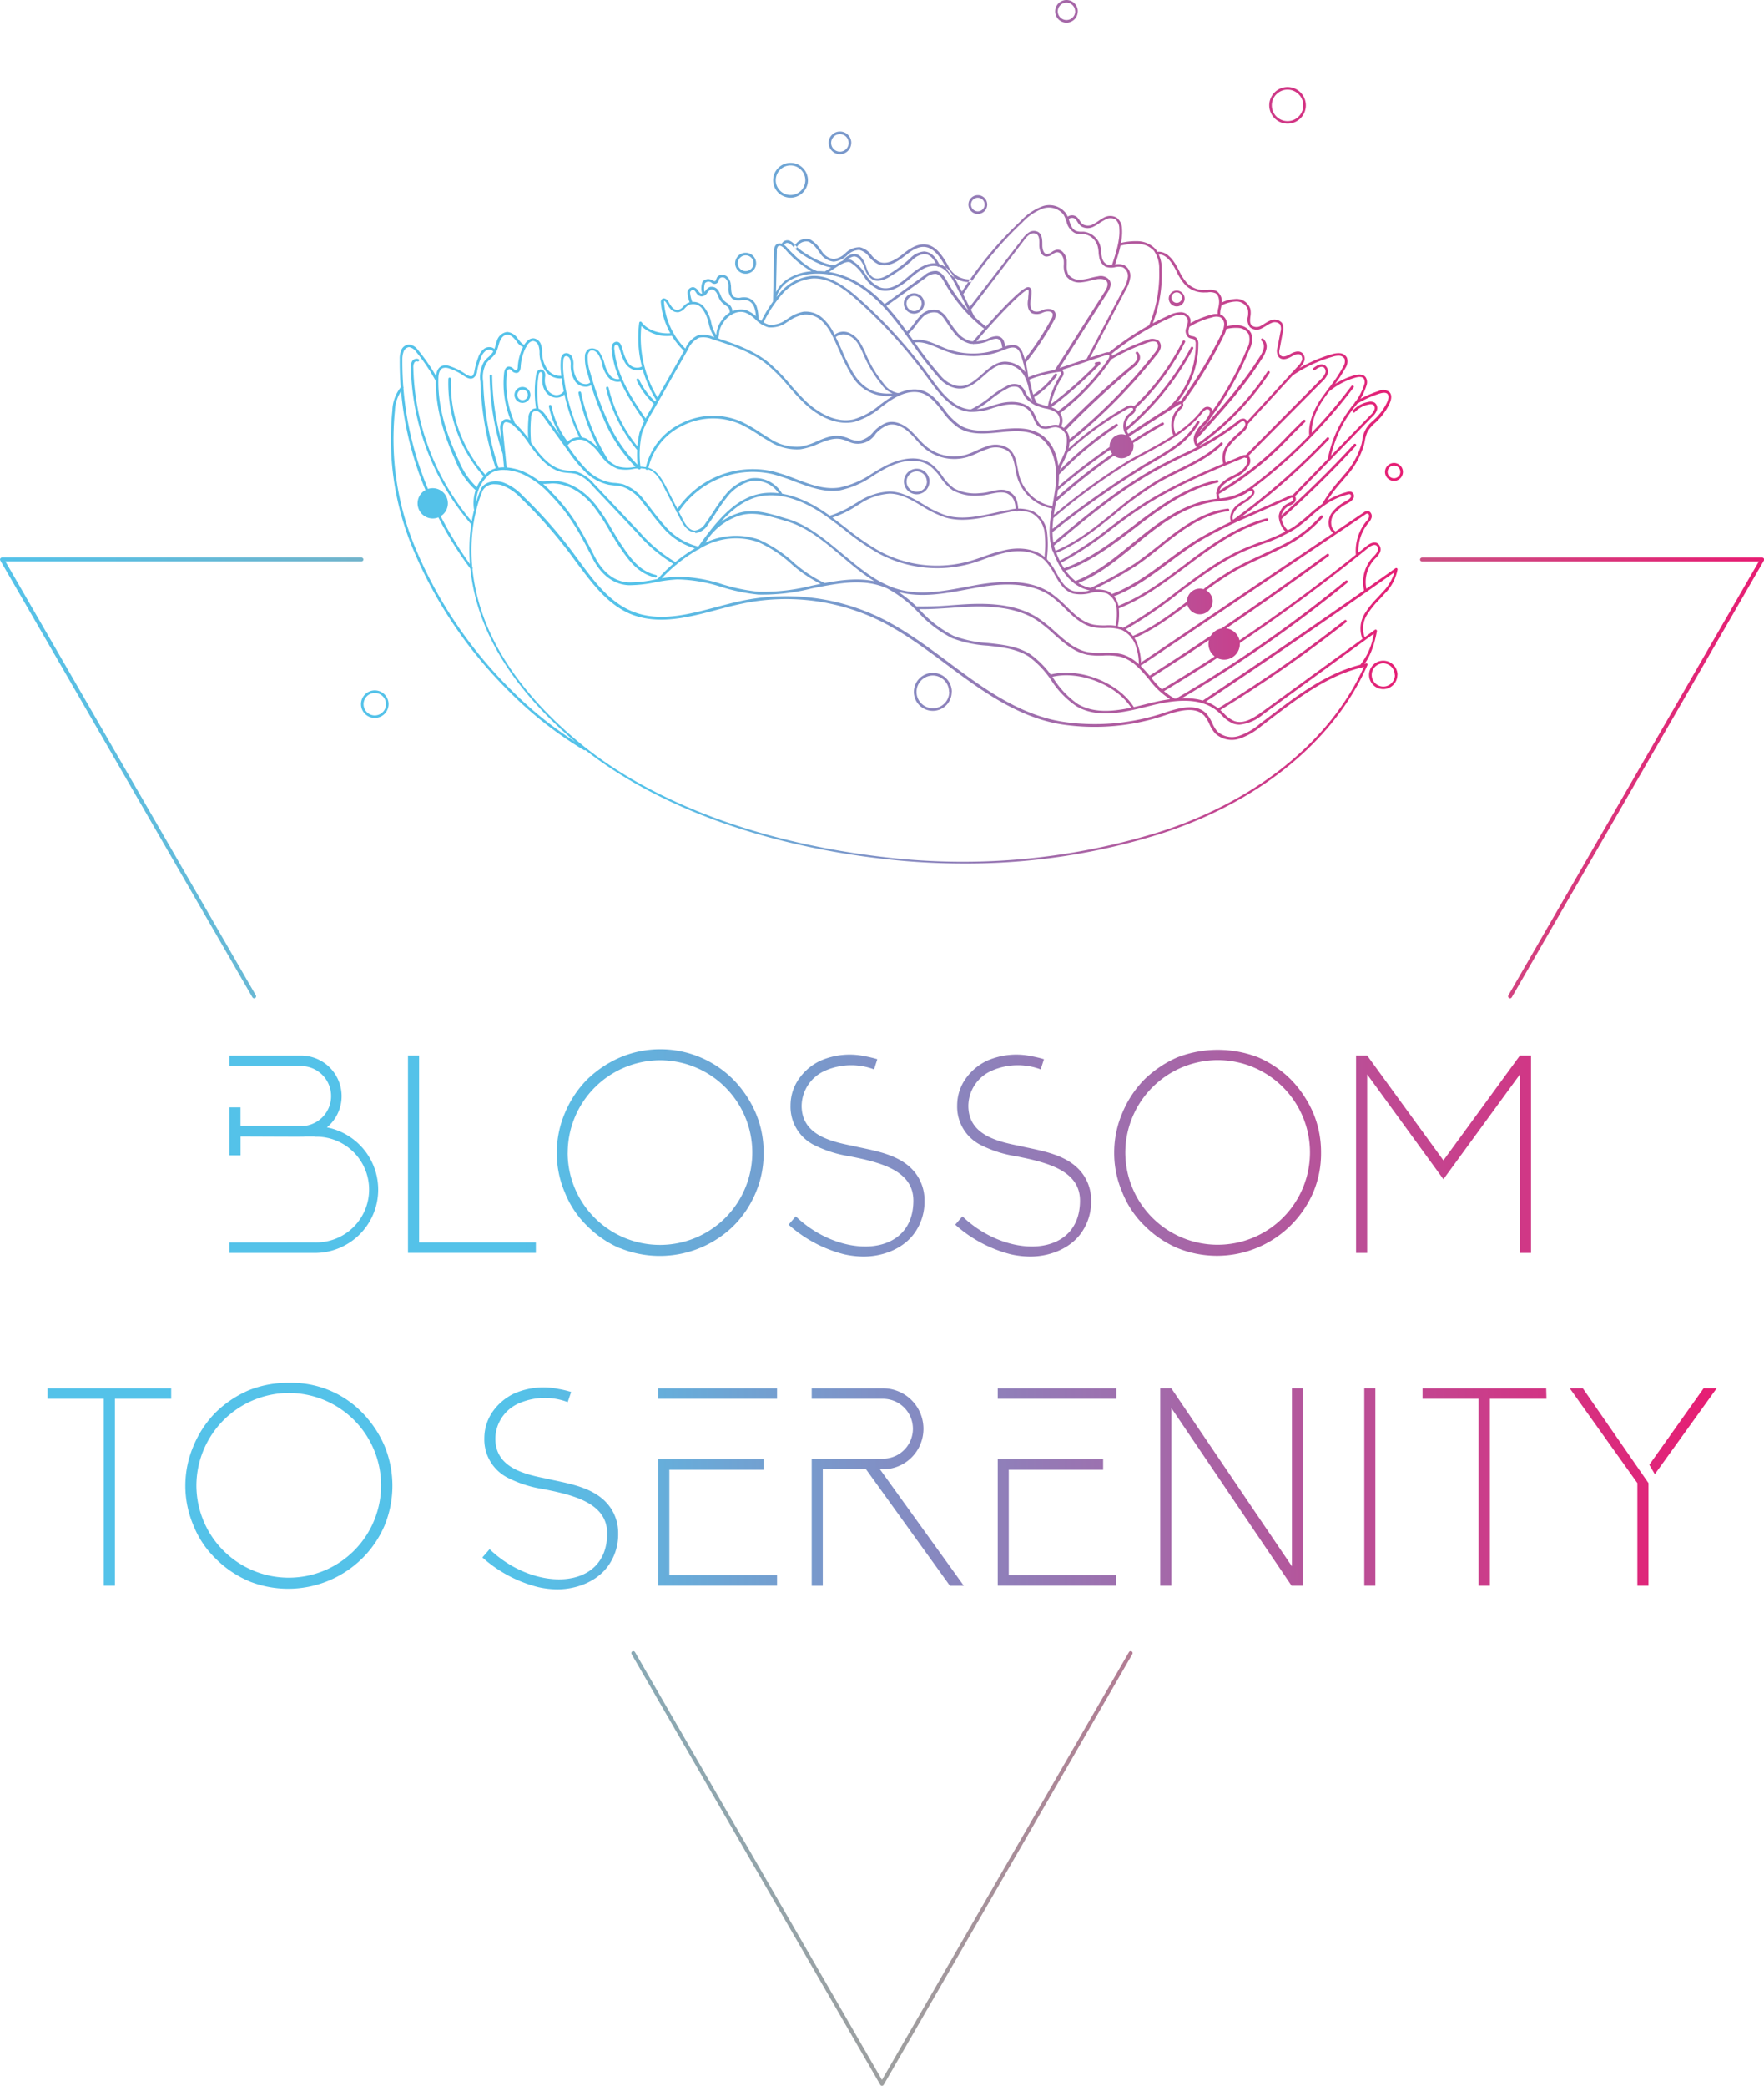 <?xml version="1.0" encoding="UTF-8"?>
<svg data-bbox="0.38 0 335.71 397.39" viewBox="0 0 336.43 397.77" xmlns:xlink="http://www.w3.org/1999/xlink" xmlns="http://www.w3.org/2000/svg" data-type="ugc">
    <g>
        <defs>
            <linearGradient gradientUnits="userSpaceOnUse" y2="82.37" x2="267.57" y1="82.37" x1="68.86" id="b3992aa1-7864-45ff-ba20-7e42d40054ed">
                <stop stop-color="#54c2e9" offset=".28"/>
                <stop stop-color="#e71d73" offset="1"/>
            </linearGradient>
            <linearGradient xlink:href="#b3992aa1-7864-45ff-ba20-7e42d40054ed" y2="251.65" x2="327.36" y1="251.65" x1="9.07" id="2fba0a27-285a-4e02-8422-eb861d25da02"/>
            <linearGradient gradientUnits="userSpaceOnUse" y2="252.04" x2="336.43" y1="252.04" id="f56cc8b6-bad0-4e42-86e8-5ace0a65bd77">
                <stop stop-color="#54c2e9" offset="0"/>
                <stop stop-color="#9f9f9f" offset=".51"/>
                <stop stop-color="#e71d73" offset="1"/>
            </linearGradient>
        </defs>
        <g>
            <path d="M184.66 53.79a4.91 4.91 0 0 1-4.31-2.87c-1-1.86-2.22-3.68-4-3.83-1.44-.12-2.7.86-3.92 1.81l-.26.2c-1.85 1.43-3.51 1.85-4.79 1.23a5.59 5.59 0 0 1-1.61-1.33 3.29 3.29 0 0 0-1.88-1.33 3.38 3.38 0 0 0-2.35 1.05 4.27 4.27 0 0 1-2.54 1.17 3.57 3.57 0 0 1-2.66-1.69c-.1-.12-.2-.25-.29-.38a5.32 5.32 0 0 0-1.74-1.7 2 2 0 0 0-2.4 1.17.25.25 0 0 1-.33.11.26.26 0 0 1-.11-.34 2.49 2.49 0 0 1 3.06-1.38 5.6 5.6 0 0 1 1.91 1.84l.29.38a3.15 3.15 0 0 0 2.27 1.5 3.87 3.87 0 0 0 2.22-1.1 3.81 3.81 0 0 1 2.78-1.15 3.71 3.71 0 0 1 2.19 1.5 5.1 5.1 0 0 0 1.41 1.23c1.39.68 3.09-.26 4.27-1.17l.26-.2c1.23-1 2.63-2 4.26-1.91 2.08.17 3.33 2.1 4.44 4.07a4.42 4.42 0 0 0 4.25 2.6.25.25 0 0 1 .26.23.24.24 0 0 1-.22.27Zm-14.92-1.06a28 28 0 0 0 4.14-3 3.8 3.8 0 0 1 2.36-1.28c1 0 1.78.75 2.52 2.31a.26.26 0 0 0 .34.12.25.25 0 0 0 .11-.33c-.52-1.09-1.39-2.54-3-2.59a4.05 4.05 0 0 0-2.7 1.39 28 28 0 0 1-4.06 3c-.79.48-1.93 1.05-2.86.6a3 3 0 0 1-1.27-1.71l-.1-.26a4.74 4.74 0 0 0-1.03-1.98 1.8 1.8 0 0 0-1.36-.59 3.11 3.11 0 0 0-2.06 1.28.25.25 0 0 0 .37.33 2.76 2.76 0 0 1 1.72-1.12 1.35 1.35 0 0 1 1 .46 4.57 4.57 0 0 1 1 1.7l.1.27a3.44 3.44 0 0 0 1.51 2 2.19 2.19 0 0 0 1 .21 4.85 4.85 0 0 0 2.27-.81Zm-10.44-1.68a.25.25 0 0 0 0-.5c-1.89.16-6.24-2.27-7.51-3.66l-.08-.09a3.22 3.22 0 0 0-.95-.81 1.19 1.19 0 0 0-1.73.65.25.25 0 0 0 .12.33.24.24 0 0 0 .33-.12c.25-.51.59-.64 1.06-.41a2.59 2.59 0 0 1 .8.69l.08.09c1.18 1.3 5.45 3.84 7.7 3.84Zm53.28-.24v-.09c.71-2.16 1.59-4.85 1.41-7.09a2.7 2.7 0 0 0-1-2.1 2.45 2.45 0 0 0-2.5 0 11.18 11.18 0 0 0-1 .62 8.94 8.94 0 0 1-1 .61 2 2 0 0 1-2 0 2.63 2.63 0 0 1-.57-.69 4.57 4.57 0 0 0-.43-.58 1.45 1.45 0 0 0-1.08-.43 1.5 1.5 0 0 0-1.13.59.25.25 0 1 0 .39.31 1 1 0 0 1 .76-.4.93.93 0 0 1 .7.27 3.48 3.48 0 0 1 .38.52 3.26 3.26 0 0 0 .68.81 2.46 2.46 0 0 0 2.5 0 8 8 0 0 0 1.05-.65 9.8 9.8 0 0 1 1-.58 2 2 0 0 1 2-.07 2.26 2.26 0 0 1 .74 1.74c.18 2.14-.69 4.78-1.39 6.9v.09a.25.25 0 0 0 .16.31h.08a.26.26 0 0 0 .25-.09Zm-26.81 9.95a.25.25 0 0 0 .1-.34c-.52-1-1.06-2.09-1.58-3.13s-1.06-2.14-1.6-3.15c-.87-1.65-1.86-3.3-3.59-3.79-2.06-.57-4 .77-5.77 2.3s-3.47 2.7-5.3 2.21a5.76 5.76 0 0 1-2.82-2.38l-.19-.26a8 8 0 0 0-2.62-2.61c-1-.51-2.44.44-3.84 1.37-.46.29-.88.58-1.27.79a.25.25 0 0 0-.1.34.26.26 0 0 0 .34.1c.4-.23.84-.52 1.3-.82 1.22-.81 2.61-1.72 3.35-1.34a7.58 7.58 0 0 1 2.44 2.47l.19.25a6.12 6.12 0 0 0 3.09 2.57c2 .55 4-.78 5.76-2.31s3.47-2.71 5.3-2.2c1.55.43 2.48 2 3.29 3.54.53 1 1.07 2.09 1.59 3.14s1.06 2.13 1.59 3.14a.25.25 0 0 0 .22.14Zm2.46 2a.23.23 0 0 0 0-.34 28.7 28.7 0 0 1-7.57-8.74c-.42-.74-1-1.75-2-2a3.24 3.24 0 0 0-2.4.86l-7.47 5.39a.24.24 0 0 0-.06.34.25.25 0 0 0 .35.06l7.44-5.33a2.77 2.77 0 0 1 2-.77c.77.16 1.25 1 1.64 1.7a29.24 29.24 0 0 0 7.71 8.89.2.2 0 0 0 .15 0 .23.23 0 0 0 .21-.1Zm9.48 14.51a.26.26 0 0 0 .07-.35 10 10 0 0 1-1.05-2.94 8.77 8.77 0 0 0-.94-2.64 4.9 4.9 0 0 0-4.2-2.37c-1.7.09-3 1.26-4.29 2.39-1.7 1.51-3.31 2.93-5.73 1.93a5.6 5.6 0 0 1-2-1.43 68.85 68.85 0 0 1-5.2-6.68c-1.21-1.71-2.47-3.48-3.83-5.13-3.52-4.27-7.09-6.84-10.91-7.86a14 14 0 0 0-3.76-.49c-1.52-.49-3.43-2-5.68-4.37l-.06-.07a2.87 2.87 0 0 0-.82-.69 1.15 1.15 0 0 0-1.3.1 1.55 1.55 0 0 0-.37 1.16l-.21 9.61a.15.15 0 0 0 0 .09.22.22 0 0 0 .05.08.25.25 0 0 0 .17.08.23.23 0 0 0 .23-.16.14.14 0 0 0 0-.06 5.69 5.69 0 0 1 2.65-3.93c2.21-1.4 5.71-1.75 8.92-.89 3.72 1 7.2 3.51 10.65 7.69 1.35 1.64 2.61 3.4 3.82 5.1a68.35 68.35 0 0 0 5.23 6.74 6.25 6.25 0 0 0 2.16 1.55c2.71 1.11 4.51-.48 6.25-2 1.26-1.12 2.46-2.18 4-2.27a4.45 4.45 0 0 1 3.76 2.16 8.52 8.52 0 0 1 .87 2.48 10.51 10.51 0 0 0 1.11 3.09.26.26 0 0 0 .21.11.35.35 0 0 0 .2-.07ZM149.1 47a2.63 2.63 0 0 1 .68.58l.07.08a19.38 19.38 0 0 0 4.9 4.08 9.89 9.89 0 0 0-4.41 1.39 6.21 6.21 0 0 0-2.34 2.58l.17-7.91a1.13 1.13 0 0 1 .22-.81.51.51 0 0 1 .35-.12.83.83 0 0 1 .36.13Zm42.52 19.65a.26.26 0 0 0 .18-.3c-.07-.26-.11-.46-.15-.62a3.68 3.68 0 0 0-.27-.85 1.46 1.46 0 0 0-1.36-.77 3.9 3.9 0 0 0-1.35.35 6.4 6.4 0 0 1-3.48.6 4.9 4.9 0 0 1-2.61-1.66 18.15 18.15 0 0 1-1.38-1.88l-.53-.79a4 4 0 0 0-1.71-1.56 3.46 3.46 0 0 0-3.59 1.21 13 13 0 0 0-1 1.24 9.69 9.69 0 0 1-1.37 1.59.25.25 0 1 0 .32.38 9.93 9.93 0 0 0 1.45-1.67 12.41 12.41 0 0 1 1-1.2 3 3 0 0 1 3-1.09 3.64 3.64 0 0 1 1.44 1.37l.53.78a16.21 16.21 0 0 0 1.42 1.93 5.36 5.36 0 0 0 2.84 1.83 6.85 6.85 0 0 0 3.76-.63 3.45 3.45 0 0 1 1.18-.31.94.94 0 0 1 .9.47 3.09 3.09 0 0 1 .23.76c0 .17.09.37.16.63a.26.26 0 0 0 .24.19Zm4.25 5.46a.26.26 0 0 0 .23-.27 17.74 17.74 0 0 0-1-4.38 2.74 2.74 0 0 0-.85-1.33c-.94-.71-2.2-.19-3.22.22a14.47 14.47 0 0 1-10.52.15c-.44-.17-.9-.36-1.33-.55-1.62-.7-3.29-1.42-5-1.09a.25.25 0 0 0-.2.29.24.24 0 0 0 .29.2c1.6-.3 3.19.39 4.74 1.05.44.19.9.39 1.35.56a15 15 0 0 0 10.9-.15c.94-.39 2-.82 2.73-.28a2.32 2.32 0 0 1 .67 1.1 16.81 16.81 0 0 1 1 4.25.25.25 0 0 0 .25.23Zm6.4 9.4a2.5 2.5 0 0 0-.4-3.11 5.24 5.24 0 0 0-2.32-1 9.53 9.53 0 0 1-1.08-.31 5 5 0 0 1-2.47-1.56 5.44 5.44 0 0 1-.41-.72 2.92 2.92 0 0 0-1.21-1.43 2.8 2.8 0 0 0-2.34.22 18.33 18.33 0 0 0-3.29 2.16 18.64 18.64 0 0 1-3.61 2.32.25.25 0 0 0-.14.33.26.26 0 0 0 .33.13 18.91 18.91 0 0 0 3.67-2.38 18.14 18.14 0 0 1 3.19-2.1 2.44 2.44 0 0 1 1.93-.24 2.55 2.55 0 0 1 1 1.22 4.65 4.65 0 0 0 .45.78 5.53 5.53 0 0 0 2.7 1.76 9.43 9.43 0 0 0 1.15.32 5 5 0 0 1 2.09.83 2 2 0 0 1 .31 2.5.25.25 0 0 0 .09.34.28.28 0 0 0 .13 0 .25.25 0 0 0 .23-.09Zm-.32 9a6.68 6.68 0 0 1 .83-2.36c.16-.32.32-.65.46-1a6.9 6.9 0 0 0 .72-3.61 2.89 2.89 0 0 0-2.55-2.54 4.31 4.31 0 0 0-1.14.18 2.52 2.52 0 0 1-1.29.12c-.73-.19-1.07-1-1.43-1.75a7.63 7.63 0 0 0-.58-1.14c-1.24-1.87-3.91-2-6-1.54-.59.14-1.18.32-1.75.49a11.06 11.06 0 0 1-4.3.7c-3.24-.34-5.52-3.43-7.35-5.92a93.5 93.5 0 0 0-14.11-15.53c-2.38-2.05-5.25-4.13-8.51-4a9.09 9.09 0 0 0-6 3 24.73 24.73 0 0 0-3.88 5.88.25.25 0 0 0 .45.23 24.1 24.1 0 0 1 3.78-5.77 8.67 8.67 0 0 1 5.7-2.85c3.08-.14 5.86 1.88 8.16 3.87a92.87 92.87 0 0 1 14 15.44c1.89 2.57 4.24 5.77 7.7 6.13a11.48 11.48 0 0 0 4.49-.73c.57-.17 1.15-.34 1.73-.47 1.91-.45 4.35-.34 5.46 1.33a7.51 7.51 0 0 1 .54 1.06c.39.88.8 1.78 1.75 2a3 3 0 0 0 1.55-.12 3.59 3.59 0 0 1 1-.16 2.39 2.39 0 0 1 2.07 2.15 6.55 6.55 0 0 1-.69 3.35c-.13.31-.28.61-.44.93a7.26 7.26 0 0 0-.89 2.55.25.25 0 0 0 .23.27.25.25 0 0 0 .34-.2Zm-.88 14.59a.26.26 0 0 0 .16-.32c-.92-2.82-.39-5.89.13-8.85.15-.82.29-1.67.41-2.49 1-7.16-2-9.85-3.39-10.68-2.3-1.4-5.09-1.13-7.78-.86s-5.34.53-7.49-.8a12.32 12.32 0 0 1-3-3c-1.14-1.48-2.32-3-4.13-3.6-2-.65-4.33 0-7 1.86-.4.28-.79.57-1.18.86a13.66 13.66 0 0 1-5 2.75c-4 .91-7.76-2.15-9.18-3.51-1-1-2-2.05-2.88-3.1a33.11 33.11 0 0 0-4.42-4.44c-3.07-2.38-7-3.62-10.39-4.71a4.66 4.66 0 0 0-2.76-.29 4.72 4.72 0 0 0-2.43 2.48l-6.77 11.9a21.47 21.47 0 0 0-2 4.18 18.77 18.77 0 0 0-.29 6.83.25.25 0 0 0 .5-.07 18.31 18.31 0 0 1 .26-6.61 22.31 22.31 0 0 1 2-4.09l6.77-11.89a4.26 4.26 0 0 1 2.14-2.25 4.21 4.21 0 0 1 2.47.28c3.56 1.14 7.24 2.31 10.24 4.64a32.08 32.08 0 0 1 4.35 4.37c.92 1.05 1.88 2.15 2.91 3.13 3.12 3 6.63 4.31 9.63 3.63a13.86 13.86 0 0 0 5.15-2.83l1.16-.86c2.52-1.78 4.72-2.38 6.55-1.79 1.66.55 2.74 2 3.89 3.43a12.46 12.46 0 0 0 3.1 3.17c2.29 1.42 5.09 1.15 7.8.88s5.32-.53 7.47.78c1.26.78 4.11 3.33 3.16 10.19-.12.82-.26 1.66-.41 2.47-.53 3-1.07 6.15-.11 9.1a.25.25 0 0 0 .23.17Zm-29.63-29.67a.25.25 0 0 0-.05-.5c-2.85.33-6.1.33-8.62-3.72a35.79 35.79 0 0 1-2.19-4.38c-.47-1.06-1-2.16-1.51-3.21a9.55 9.55 0 0 0-2.24-3 4.81 4.81 0 0 0-3.56-1.18 7.4 7.4 0 0 0-3 1.31l-.4.25a4.68 4.68 0 0 1-3.22.92 5.21 5.21 0 0 1-2.21-1.37 6.08 6.08 0 0 0-2.18-1.43 4.35 4.35 0 0 0-4.63 2 4.83 4.83 0 0 0-1 2.64c0 .24-.08.51-.13.84a.26.26 0 0 0 .2.29.25.25 0 0 0 .29-.21c0-.33.09-.61.13-.85a4.33 4.33 0 0 1 .91-2.43c.85-1.26 2.52-2.29 4.07-1.8a5.93 5.93 0 0 1 2 1.33 5.67 5.67 0 0 0 2.44 1.49 5.14 5.14 0 0 0 3.58-1l.4-.25a7.16 7.16 0 0 1 2.81-1.17 4.34 4.34 0 0 1 3.18 1 9.12 9.12 0 0 1 2.12 2.82c.55 1 1 2.13 1.5 3.18a35.36 35.36 0 0 0 2.22 4.44 7.85 7.85 0 0 0 7.1 4.1 17.87 17.87 0 0 0 1.99-.11Zm29.61 21.41a.26.26 0 0 0-.21-.29 8.06 8.06 0 0 1-6.43-5.76c-.12-.44-.21-.93-.3-1.4-.27-1.42-.54-2.9-1.69-3.82a4.54 4.54 0 0 0-4.22-.45 17.49 17.49 0 0 0-1.94.79 16.93 16.93 0 0 1-1.93.78 8.37 8.37 0 0 1-7.66-1.54A16.92 16.92 0 0 1 175 83.5a18.61 18.61 0 0 0-1.52-1.56c-.67-.59-2.44-1.91-4.35-1.35a6.49 6.49 0 0 0-2.55 1.78 4.77 4.77 0 0 1-2.72 1.69 4.66 4.66 0 0 1-2-.45 8.69 8.69 0 0 0-1.34-.42c-1.66-.33-3.24.33-4.77 1a12.77 12.77 0 0 1-3.16 1 9.32 9.32 0 0 1-5.76-1.55c-.65-.38-1.29-.8-1.92-1.2a26.73 26.73 0 0 0-3.45-2 13.43 13.43 0 0 0-11.47.27 12.41 12.41 0 0 0-6.86 8.6.25.25 0 0 0 .2.29.25.25 0 0 0 .29-.19 11.89 11.89 0 0 1 6.6-8.25 12.86 12.86 0 0 1 11-.26 25.77 25.77 0 0 1 3.38 1.95c.63.41 1.28.83 2 1.22a9.74 9.74 0 0 0 6.06 1.61 13.26 13.26 0 0 0 3.29-1c1.53-.63 3-1.23 4.48-.93a7.19 7.19 0 0 1 1.27.4 4 4 0 0 0 5.3-1.42 6.17 6.17 0 0 1 2.34-1.67c1.67-.48 3.27.71 3.88 1.25a17.7 17.7 0 0 1 1.48 1.52 16.83 16.83 0 0 0 1.68 1.7 8.87 8.87 0 0 0 8.13 1.63 17.07 17.07 0 0 0 2-.8 18.18 18.18 0 0 1 1.89-.76 4.21 4.21 0 0 1 3.76.36c1 .8 1.25 2.12 1.51 3.52.09.48.18 1 .31 1.44a8.58 8.58 0 0 0 6.78 6.08.26.26 0 0 0 .29-.16Zm-1.38 9.91c0-.26 0-.54.05-.85a19.38 19.38 0 0 0-.07-4.72 5.43 5.43 0 0 0-2.58-3.64 7.29 7.29 0 0 0-4.63-.3c-.87.16-1.76.35-2.62.54-3.13.69-6.35 1.39-9.38.51a20.11 20.11 0 0 1-4.35-2.12c-2-1.18-4.08-2.4-6.45-2.44a12 12 0 0 0-6 2l-.57.33a19.68 19.68 0 0 1-4.86 2.31.25.25 0 0 0-.17.31.24.24 0 0 0 .3.17 20 20 0 0 0 5-2.36l.57-.34a11.56 11.56 0 0 1 5.73-2c2.24 0 4.16 1.17 6.2 2.37a20.51 20.51 0 0 0 4.47 2.17c3.15.92 6.44.2 9.62-.5.86-.19 1.75-.38 2.61-.54a6.83 6.83 0 0 1 4.31.25 5 5 0 0 1 2.33 3.32 19.15 19.15 0 0 1 .06 4.57v.85a.23.23 0 0 0 .23.26.24.24 0 0 0 .2-.15Zm-70.22-9.13a16.89 16.89 0 0 1 17.89-7.2 35.91 35.91 0 0 1 4.25 1.42c2.74 1 5.57 2.11 8.51 1.69a17.47 17.47 0 0 0 6.48-2.84c.68-.42 1.39-.85 2.1-1.24 4.89-2.67 7.71-1.3 8.69-.58a10.23 10.23 0 0 1 2 2.19 9.4 9.4 0 0 0 2.34 2.45 9 9 0 0 0 5.1 1 11.26 11.26 0 0 0 2-.3c1.27-.26 2.58-.53 3.46 0s1.36 1.16 1.45 3.09a.24.24 0 0 0 .26.24.24.24 0 0 0 .23-.26c-.08-1.88-.54-2.83-1.68-3.5s-2.46-.32-3.82 0a10.35 10.35 0 0 1-1.92.28 8.55 8.55 0 0 1-4.82-.92 8.75 8.75 0 0 1-2.21-2.32 10.49 10.49 0 0 0-2.11-2.3c-3.19-2.32-7.51-.39-9.23.55-.71.39-1.43.83-2.12 1.25A17.24 17.24 0 0 1 160 93c-2.81.4-5.46-.6-8.26-1.67a36.26 36.26 0 0 0-4.31-1.43A17.41 17.41 0 0 0 129 97.35a.26.26 0 0 0 .08.35.31.31 0 0 0 .13 0 .26.26 0 0 0 .24-.08Zm83.75 21.81a11.69 11.69 0 0 0 .16-3.64 4.07 4.07 0 0 0-2.06-3.05 5.86 5.86 0 0 0-3.59-.11 6.82 6.82 0 0 1-2.94.09c-1.56-.44-2.4-1.89-3.28-3.43a12.52 12.52 0 0 0-1.89-2.73c-1.66-1.66-4.36-2.3-7.4-1.77a30.46 30.46 0 0 0-4.55 1.32c-.92.32-1.86.66-2.8.92a23.11 23.11 0 0 1-16.85-1.78 46.76 46.76 0 0 1-6.7-4.6c-1.32-1-2.7-2.1-4.12-3.05-3.18-2.14-8-4.45-12.67-3.34-5 1.18-8.66 6.29-11.35 10a.25.25 0 0 0 .4.29c2.64-3.67 6.26-8.69 11.06-9.82 4.55-1.08 9.19 1.18 12.29 3.26 1.4.95 2.77 2 4.09 3a46.54 46.54 0 0 0 6.76 4.65 23.65 23.65 0 0 0 17.24 1.87c1-.27 1.91-.6 2.83-.93a29.87 29.87 0 0 1 4.48-1.3c1.36-.24 4.76-.56 7 1.63a12.31 12.31 0 0 1 1.81 2.62c.89 1.56 1.82 3.17 3.57 3.67a7.18 7.18 0 0 0 3.16-.08 5.32 5.32 0 0 1 3.29.07 3.54 3.54 0 0 1 1.79 2.68 11.3 11.3 0 0 1-.16 3.48.25.25 0 0 0 .21.29.26.26 0 0 0 .22-.21Zm-80.56-17.76a3.29 3.29 0 0 0 2.36-1.59c.55-.74 1.07-1.53 1.56-2.29.61-.93 1.24-1.9 1.95-2.78a8.48 8.48 0 0 1 4.87-3.3 5.47 5.47 0 0 1 5.4 2.76.26.26 0 0 0 .33.13.25.25 0 0 0 .13-.32 5.93 5.93 0 0 0-6-3.06 9 9 0 0 0-5.15 3.48 33.47 33.47 0 0 0-2 2.82c-.49.75-1 1.53-1.54 2.26a2.88 2.88 0 0 1-2 1.4c-1.1 0-1.83-1.15-2.35-2.17l-3.08-6c-.81-1.58-1.73-3.18-3.33-3.76a6.84 6.84 0 0 0-3.15-.13A6.89 6.89 0 0 1 118 89a6.55 6.55 0 0 1-3.06-2.44l-.18-.22a8.78 8.78 0 0 0-2.89-2.67 3.4 3.4 0 0 0-4.17 1.16.25.25 0 0 0 .44.24 2.9 2.9 0 0 1 3.52-1 8.47 8.47 0 0 1 2.71 2.53l.18.22a7 7 0 0 0 3.32 2.61 7.5 7.5 0 0 0 2.91 0 6.49 6.49 0 0 1 2.92.11c1.43.52 2.26 2 3 3.52l3.09 6c.53 1.05 1.4 2.43 2.75 2.43Zm.84 2.89a.26.26 0 0 0-.18-.3 12.38 12.38 0 0 1-5.94-3.37 45 45 0 0 1-2.89-3.47c-.49-.64-1-1.3-1.52-1.93a8.72 8.72 0 0 0-4.11-3.14 9.66 9.66 0 0 0-1.57-.25c-.35 0-.72-.07-1.06-.13a8.72 8.72 0 0 1-4.21-2.32 27.08 27.08 0 0 1-3.16-3.85l-4.74-6.58a3.88 3.88 0 0 0-1-1.07 1.47 1.47 0 0 0-1.57-.09 2 2 0 0 0-.74 1.67 26.59 26.59 0 0 0 0 4.64.25.25 0 0 0 .27.22.23.23 0 0 0 .22-.27 26.55 26.55 0 0 1 0-4.55c0-.51.13-1.06.51-1.29a1 1 0 0 1 1 .09 3.4 3.4 0 0 1 .87.94l4.74 6.58a26.63 26.63 0 0 0 3.23 3.91 9.14 9.14 0 0 0 4.49 2.45c.36.06.74.1 1.1.14a8.64 8.64 0 0 1 1.48.23 8 8 0 0 1 3.86 3c.52.62 1 1.28 1.52 1.91a41.77 41.77 0 0 0 2.92 3.51 13 13 0 0 0 6.18 3.52h.06a.24.24 0 0 0 .24-.2Zm-4.4 3.06a.26.26 0 0 0-.11-.34 28.17 28.17 0 0 1-7-5.84l-8.62-9.11a7.81 7.81 0 0 0-3.22-2.33 7.39 7.39 0 0 0-1.6-.25c-.35 0-.71-.06-1.06-.12-1.76-.33-3.45-1.58-5.14-3.83-.33-.43-.65-.89-1-1.33A18.11 18.11 0 0 0 98 80.52c-.77-.61-1.5-.75-2-.4a1.91 1.91 0 0 0-.57 1.88c.1 1.21.23 2.48.36 3.7s.25 2.51.36 3.72a.23.23 0 0 0 .27.22.25.25 0 0 0 .23-.26c-.11-1.22-.24-2.49-.37-3.73s-.25-2.49-.36-3.7c0-.51 0-1.13.33-1.38s1.23.2 1.44.37a17.8 17.8 0 0 1 3.27 3.8c.31.44.64.9 1 1.34 1.78 2.35 3.56 3.67 5.45 4 .37.06.75.09 1.11.12a8.09 8.09 0 0 1 1.5.23 7.42 7.42 0 0 1 3 2.25l8.62 9.12a28.64 28.64 0 0 0 7.13 5.93h.11a.28.28 0 0 0 .2-.11Zm-3.8 2.33a.24.24 0 0 0-.18-.3c-2.94-.71-4.57-2.8-6.38-5.47-.7-1-1.35-2.13-2-3.18a38.28 38.28 0 0 0-3.15-4.78c-2.37-2.92-5.36-4.55-8.19-4.51-.33 0-.66 0-1 .06a8.23 8.23 0 0 1-1.48 0 .23.23 0 0 0-.27.22.25.25 0 0 0 .22.27 9.1 9.1 0 0 0 1.57 0c.31 0 .63-.06.94-.06 2.67 0 5.52 1.52 7.79 4.32a38.44 38.44 0 0 1 3.11 4.72c.63 1.06 1.28 2.17 2 3.21 1.81 2.66 3.56 4.93 6.68 5.67h.06a.24.24 0 0 0 .28-.12Zm70.32-40.74a54.34 54.34 0 0 0 5.4-8.07 1.84 1.84 0 0 0 .28-1.45c-.28-.81-1.36-.93-2.23-.63l-.28.1a2.13 2.13 0 0 1-1.63.18c-.67-.34-.66-1.36-.59-1.93 0-.14 0-.3.07-.48.12-.76.25-1.63-.11-2a.57.57 0 0 0-.53-.16c-1.86.3-10.12 10-10.48 10.42a.26.26 0 0 0 0 .35.24.24 0 0 0 .35 0C190 60.62 195 55.44 196 55.27h.1c.18.18 0 1.08 0 1.56 0 .19-.06.36-.07.51-.14 1.21.16 2.07.85 2.42a2.53 2.53 0 0 0 2-.15l.27-.1c.55-.19 1.41-.21 1.6.32a1.4 1.4 0 0 1-.25 1 52.88 52.88 0 0 1-5.31 8 .25.25 0 0 0 0 .35.3.3 0 0 0 .15 0 .25.25 0 0 0 .26.03Zm6.09 1.57c1.39-2.16 3.08-4.83 4.72-7.42s3.33-5.25 4.72-7.41c.45-.69 1-1.7.47-2.53a2.12 2.12 0 0 0-2.19-.72 13.61 13.61 0 0 0-1.41.3 10.25 10.25 0 0 1-1.69.32 2.69 2.69 0 0 1-2.57-1 3.55 3.55 0 0 1-.3-1.78v-.83a2.62 2.62 0 0 0-.87-1.77 1.31 1.31 0 0 0-1-.31 2.33 2.33 0 0 0-1 .45 1.64 1.64 0 0 1-.9.36c-.66 0-.89-1-.88-1.68v-.1c0-.83 0-1.86-.73-2.38a1.73 1.73 0 0 0-1.84.05 4.64 4.64 0 0 0-1.23 1.23l-10.24 13.22a.25.25 0 0 0 .4.3l10.16-13.26a4.15 4.15 0 0 1 1.09-1.12 1.27 1.27 0 0 1 1.3-.06c.54.37.53 1.22.51 2v.11c0 1 .39 2.11 1.34 2.18a1.93 1.93 0 0 0 1.2-.45 2 2 0 0 1 .79-.37.86.86 0 0 1 .66.2 2.18 2.18 0 0 1 .68 1.44 6.87 6.87 0 0 1 0 .79 4 4 0 0 0 .37 2 3.15 3.15 0 0 0 3 1.3 11.3 11.3 0 0 0 1.77-.34 13.74 13.74 0 0 1 1.39-.29c.39 0 1.33-.1 1.69.49s-.08 1.43-.46 2c-1.39 2.16-3.08 4.83-4.72 7.41s-3.33 5.25-4.72 7.41a.25.25 0 0 0 .08.34.2.2 0 0 0 .13 0 .26.26 0 0 0 .28-.08Zm6-2.18 7-13.3a6.29 6.29 0 0 0 .88-2.46 2.32 2.32 0 0 0-1.28-2.33 3.35 3.35 0 0 0-1.72-.06 2.62 2.62 0 0 1-1.53-.06 2 2 0 0 1-.91-1.49 6.81 6.81 0 0 1-.1-.82 7.36 7.36 0 0 0-.19-1.22 3.74 3.74 0 0 0-3.1-2.67 4.91 4.91 0 0 0-.55 0 2.86 2.86 0 0 1-1-.17c-.69-.3-1-1.07-1.25-1.89a6.47 6.47 0 0 0-.64-1.45 4 4 0 0 0-4.56-1.31 10.52 10.52 0 0 0-4 2.72 70 70 0 0 0-11.51 13.87.25.25 0 0 0 .42.26A69.66 69.66 0 0 1 195 42.41a10.32 10.32 0 0 1 3.82-2.61 3.58 3.58 0 0 1 4 1.11 6.32 6.32 0 0 1 .58 1.35 3.25 3.25 0 0 0 1.6 2.18 3.17 3.17 0 0 0 1.21.2h.51a3.24 3.24 0 0 1 2.64 2.36 5.91 5.91 0 0 1 .17 1.14c0 .28.06.57.11.86a2.49 2.49 0 0 0 1.19 1.85 3.1 3.1 0 0 0 1.81.11 2.91 2.91 0 0 1 1.47 0 1.84 1.84 0 0 1 1 1.84 5.86 5.86 0 0 1-.82 2.26l-7 13.3a.25.25 0 0 0 .11.34.2.2 0 0 0 .11 0 .24.24 0 0 0 .19-.1Zm1.31 43.87a.26.26 0 0 0-.24-.27c-5.11-.3-7.26-6.39-7.8-8.25a.25.25 0 0 0-.3-.17.25.25 0 0 0-.17.31c.56 1.94 2.81 8.28 8.24 8.61a.25.25 0 0 0 .27-.23Zm8.35 14.94a.25.25 0 0 0 .24-.25 10.23 10.23 0 0 0-.48-3.78 5.61 5.61 0 0 0-3-3.7 8.16 8.16 0 0 0-3.25-.41 12.2 12.2 0 0 1-2.27-.14c-2.06-.41-3.58-1.89-5.18-3.46a23.35 23.35 0 0 0-2.71-2.37c-2.08-1.48-5.84-3.26-14.44-1.75l-2.11.39c-4.11.77-8.36 1.57-12.38.55-4.19-1.06-7.63-4-11-6.79s-6.6-5.58-10.69-6.78l-.84-.25c-2.8-.84-5.7-1.7-8.47-.8a12.08 12.08 0 0 0-7.07 6.1.25.25 0 0 0 .11.33.26.26 0 0 0 .34-.11 11.74 11.74 0 0 1 6.85-5.85c2.62-.85 5.45 0 8.18.81l.84.25c4 1.16 7.31 4 10.51 6.68 3.37 2.86 6.86 5.81 11.16 6.9 4.13 1 8.43.23 12.59-.55l2.11-.39c4-.7 9.87-1.3 14.07 1.66a23.05 23.05 0 0 1 2.64 2.33c1.58 1.55 3.22 3.14 5.43 3.59a11.79 11.79 0 0 0 2.37.14 7.91 7.91 0 0 1 3.06.38 5.16 5.16 0 0 1 2.76 3.38 10.05 10.05 0 0 1 .46 3.64.25.25 0 0 0 .25.25Zm-59.85-15.87a.24.24 0 0 0-.14-.32 24.88 24.88 0 0 1-6.15-4.09 24.64 24.64 0 0 0-6.48-4.23 13.59 13.59 0 0 0-11 1 30.1 30.1 0 0 0-8.32 6.53.24.24 0 1 0 .35.34 29.85 29.85 0 0 1 8.2-6.43 13.1 13.1 0 0 1 10.57-1 24 24 0 0 1 6.34 4.15 25.28 25.28 0 0 0 6.29 4.16h.09a.25.25 0 0 0 .25-.11Zm66.62 22a.24.24 0 0 0-.12-.33 15 15 0 0 1-4.45-4c-1.58-1.87-3.22-3.8-5.61-4.45a12.29 12.29 0 0 0-3.52-.27 14.23 14.23 0 0 1-2.92-.13c-2.43-.47-4.27-2.11-6.22-3.86a28.81 28.81 0 0 0-3.29-2.64c-2.85-1.86-6.59-2.75-11.42-2.7-1.71 0-3.45.14-5.14.26a65.74 65.74 0 0 1-6.6.23.26.26 0 0 0-.25.24.24.24 0 0 0 .24.26c2.22.07 4.47-.09 6.65-.24 1.67-.12 3.41-.24 5.11-.25 4.72 0 8.37.81 11.14 2.61a27.53 27.53 0 0 1 3.22 2.6c1.92 1.72 3.9 3.48 6.46 4a14.67 14.67 0 0 0 3 .15 11.44 11.44 0 0 1 3.38.25c2.24.61 3.76 2.4 5.36 4.29a15.19 15.19 0 0 0 4.62 4.14.19.19 0 0 0 .1 0 .24.24 0 0 0 .26-.16Zm-7.86 1.8a.24.24 0 0 0 .08-.34c-2.87-4.82-10.56-7.84-16.12-6.32a.25.25 0 0 0-.18.3.26.26 0 0 0 .31.18c5.37-1.47 12.79 1.44 15.57 6.09a.24.24 0 0 0 .21.12.31.31 0 0 0 .13-.03Zm24.65.88L262 120.87a12.31 12.31 0 0 1-2.64 6 .25.25 0 0 0 .36.35c1.33-1.4 2.3-3.7 2.89-6.86a.24.24 0 0 0-.11-.25.24.24 0 0 0-.28 0l-21.62 15.72c-1.7 1.23-3.5 2.29-5.19 1.67a5.88 5.88 0 0 1-2-1.46c-.25-.23-.5-.48-.76-.71-3.69-3.17-9.23-2.28-13.65-1.16s-9.5 2.42-13.45.08a16.84 16.84 0 0 1-4.55-4.75 18.19 18.19 0 0 0-4.44-4.69c-2.4-1.56-5.29-1.88-8.09-2.18a22.64 22.64 0 0 1-6.62-1.38 22.31 22.31 0 0 1-6.25-4.76 23.62 23.62 0 0 0-6.11-4.73c-4.6-2.16-9.73-1.1-14.69-.07a38.22 38.22 0 0 1-10.08 1.16 35.68 35.68 0 0 1-6.93-1.42 29.23 29.23 0 0 0-8.6-1.47 28.73 28.73 0 0 0-4.25.55 23.35 23.35 0 0 1-4.93.55c-3.62-.1-5.67-3.11-6.58-4.9-2.85-5.64-4.62-8.59-8.14-12.21a16.65 16.65 0 0 0-5.62-4.09c-1.09-.42-4.8-1.64-6.9.45a7.69 7.69 0 0 0-2.38 6.76.25.25 0 0 0 .27.22.23.23 0 0 0 .22-.27 7.25 7.25 0 0 1 2.24-6.36c1.89-1.88 5.35-.73 6.37-.33a16.1 16.1 0 0 1 5.44 4c3.48 3.58 5.23 6.5 8.06 12.09 1.65 3.26 4.14 5.1 7 5.18a24.84 24.84 0 0 0 5-.56 29.34 29.34 0 0 1 4.18-.55 29 29 0 0 1 8.44 1.45 36.36 36.36 0 0 0 7 1.45 38.19 38.19 0 0 0 10.21-1.18c5.11-1 9.93-2 14.38 0a23.46 23.46 0 0 1 6 4.64 22.62 22.62 0 0 0 6.4 4.85 22.77 22.77 0 0 0 6.75 1.42c2.87.32 5.58.61 7.88 2.1a18.1 18.1 0 0 1 4.31 4.58 17.24 17.24 0 0 0 4.73 4.86c4.12 2.45 9.28 1.14 13.83 0 4.29-1.09 9.68-2 13.2 1.06.25.22.49.46.73.69a6.38 6.38 0 0 0 2.14 1.57 3.73 3.73 0 0 0 1.22.21 8.17 8.17 0 0 0 4.52-1.97ZM221.35 159c18.72-6 33.1-17.71 39.44-32.14a.25.25 0 0 0 0-.26.24.24 0 0 0-.24-.08c-7 1.42-12.89 5.9-18.58 10.24l-1.75 1.33a12.14 12.14 0 0 1-3.94 2.25 4.17 4.17 0 0 1-4.1-.84 6.4 6.4 0 0 1-1-1.65 6.93 6.93 0 0 0-1.09-1.75c-1.91-2-5.09-1.17-7.93-.21a41.6 41.6 0 0 1-18.94 1.82c-7.1-.95-13.35-4.89-18.53-8.61-1.28-.92-2.57-1.88-3.81-2.81-4.24-3.16-8.63-6.43-13.49-8.72a41.28 41.28 0 0 0-25.9-3c-1.6.34-3.25.77-4.84 1.19-5.34 1.42-10.87 2.89-15.9.9-4.48-1.76-7.48-5.85-10.39-9.81-.37-.51-.74-1-1.11-1.51a87.38 87.38 0 0 0-9.5-10.75 9.9 9.9 0 0 0-3.83-2.6c-1.63-.49-3.67-.1-4.27 1.4-3.21 8-2.77 17.77 1.2 26.8 3.28 7.45 9 14.63 16.93 21.33 14.05 11.83 35.33 19.79 59.9 22.4a134 134 0 0 0 14.13.75 123.57 123.57 0 0 0 37.54-5.67ZM95.71 92.54A9.43 9.43 0 0 1 99.34 95a87.83 87.83 0 0 1 9.44 10.68l1.11 1.51c3 4 6 8.17 10.61 10 5.18 2 10.79.55 16.21-.89 1.58-.42 3.22-.85 4.81-1.18a40.74 40.74 0 0 1 25.59 2.93c4.82 2.27 9.18 5.52 13.4 8.67 1.25.93 2.53 1.89 3.82 2.81 5.23 3.76 11.54 7.74 18.76 8.7a42 42 0 0 0 19.16-1.84c2.69-.91 5.7-1.72 7.41.08a6.68 6.68 0 0 1 1 1.63 6.67 6.67 0 0 0 1.11 1.77 4.65 4.65 0 0 0 4.59 1 12.71 12.71 0 0 0 4.11-2.33l1.75-1.34c5.51-4.2 11.21-8.54 17.9-10-6.38 14.1-20.54 25.53-38.93 31.43a126.6 126.6 0 0 1-51.54 4.93C145.19 160.9 124 153 110 141.21c-7.9-6.65-13.55-13.77-16.8-21.15-3.92-8.91-4.35-18.54-1.19-26.42a2.46 2.46 0 0 1 2.43-1.28 4.33 4.33 0 0 1 1.27.18Zm134 41.45c12.14-8.07 24.33-16.44 36.24-24.86a8.93 8.93 0 0 1-2.23 3.75c-.29.33-.6.64-.9 1a17.33 17.33 0 0 0-2.45 3 5.41 5.41 0 0 0-.43 5.16.25.25 0 0 0 .34.1.26.26 0 0 0 .1-.34 4.9 4.9 0 0 1 .41-4.66 17.2 17.2 0 0 1 2.39-2.93l.91-1a8.76 8.76 0 0 0 2.45-4.62.25.25 0 0 0-.39-.23c-12.06 8.55-24.41 17-36.72 25.21a.25.25 0 0 0-.07.34.24.24 0 0 0 .21.11.25.25 0 0 0 .11-.02Zm2.91 1.49a249.05 249.05 0 0 0 24.11-16.8.25.25 0 1 0-.31-.39 246.85 246.85 0 0 1-24.06 16.77.25.25 0 0 0-.08.34.25.25 0 0 0 .21.12.2.2 0 0 0 .1-.04Zm3.74-12.79c8.36-5.62 16.6-11.72 24.5-18.14.51-.42 1.23-.85 1.69-.5a1 1 0 0 1 .14 1.16 3.7 3.7 0 0 1-.71.9l-.26.28a6.91 6.91 0 0 0-1.53 6.33.25.25 0 0 0 .31.17.24.24 0 0 0 .17-.3 6.41 6.41 0 0 1 1.42-5.87l.25-.26a4.36 4.36 0 0 0 .8-1 1.46 1.46 0 0 0-.3-1.77c-.39-.3-1.11-.45-2.29.51a333.312 333.312 0 0 1-24.46 18.11.25.25 0 0 0-.07.35.24.24 0 0 0 .2.11.33.33 0 0 0 .11-.08Zm-14.58 9.25c3.5-2.09 7-4.28 10.41-6.49a.25.25 0 0 0-.28-.42c-3.4 2.21-6.89 4.39-10.39 6.48a.26.26 0 0 0-.08.34.24.24 0 0 0 .21.13.33.33 0 0 0 .1-.04Zm2.79 1.7a249.32 249.32 0 0 0 32.39-22.51.25.25 0 0 0-.32-.39 248.31 248.31 0 0 1-32.32 22.47.25.25 0 0 0-.09.34.26.26 0 0 0 .22.13.19.19 0 0 0 .09-.04Zm-6.78-6.83 42.6-28.69a.8.8 0 0 1 .38-.18.24.24 0 0 1 .22.11.59.59 0 0 1 .13.48 2 2 0 0 1-.49.84l-.08.09a8.87 8.87 0 0 0-1.95 6.37.25.25 0 0 0 .27.23.25.25 0 0 0 .23-.27 8.37 8.37 0 0 1 1.83-6l.08-.1a2.32 2.32 0 0 0 .6-1.06 1.12 1.12 0 0 0-.24-.9.75.75 0 0 0-.61-.28 1.33 1.33 0 0 0-.65.26l-42.6 28.7a.24.24 0 0 0-.07.34.26.26 0 0 0 .21.11.27.27 0 0 0 .11-.05Zm15.56-6.63c6.72-4.55 13.45-9.3 20-14.11a.25.25 0 1 0-.29-.4 609.09 609.09 0 0 1-20 14.1.25.25 0 0 0-.07.34.24.24 0 0 0 .21.11.23.23 0 0 0 .12-.04Zm-13.94 9.16c3.88-2.47 7.79-5 11.62-7.59a.25.25 0 1 0-.28-.42c-3.82 2.57-7.73 5.12-11.6 7.59a.25.25 0 0 0 .13.46.2.2 0 0 0 .1-.04Zm-5-9.16a81.27 81.27 0 0 0 10.3-7c4.06-3.06 8.26-6.22 13-8.25 1-.41 2-.79 3-1.15a30.28 30.28 0 0 0 6.21-2.85A29.39 29.39 0 0 0 250 98.5a27.1 27.1 0 0 1 3.15-2.5 13.73 13.73 0 0 1 4-1.73.69.69 0 0 1 .34 0 .22.22 0 0 1 .14.14.44.44 0 0 1 0 .39 1.57 1.57 0 0 1-.65.59l-.3.19a7.87 7.87 0 0 0-2.8 2.38 3.33 3.33 0 0 0-.39 2.46 2.16 2.16 0 0 0 1 1.38.26.26 0 0 0 .34-.1.25.25 0 0 0-.09-.34 1.7 1.7 0 0 1-.78-1.06 2.82 2.82 0 0 1 .33-2.08A7.65 7.65 0 0 1 257 96l.3-.18a2 2 0 0 0 .84-.82 1 1 0 0 0 0-.8.78.78 0 0 0-.45-.41 1.18 1.18 0 0 0-.62 0 14.24 14.24 0 0 0-4.14 1.79 26.56 26.56 0 0 0-3.29 2.56 32.3 32.3 0 0 1-3 2.39 30.13 30.13 0 0 1-6.11 2.79c-1 .37-2 .75-3 1.17-4.78 2-9 5.23-13.09 8.31a82.12 82.12 0 0 1-10.24 6.93.24.24 0 0 0-.1.33.24.24 0 0 0 .22.13.27.27 0 0 0 .05-.01Zm15.52-7.53a57.31 57.31 0 0 1 5.44-3.67c1.74-1 3.6-1.85 5.39-2.68 1.15-.53 2.33-1.08 3.48-1.66a24.29 24.29 0 0 0 8-5.92.25.25 0 0 0 0-.35.24.24 0 0 0-.35 0 24.17 24.17 0 0 1-7.8 5.79c-1.14.57-2.33 1.12-3.47 1.65-1.8.83-3.67 1.7-5.42 2.7a56.12 56.12 0 0 0-5.5 3.7.25.25 0 0 0-.05.35.26.26 0 0 0 .2.1.3.3 0 0 0 .04-.01Zm-13.81 9.12c3.75-1.56 7.06-4 10.69-6.75a.25.25 0 0 0 0-.35.24.24 0 0 0-.35 0c-3.59 2.75-6.87 5.15-10.57 6.68a.23.23 0 0 0-.13.32.25.25 0 0 0 .23.16Zm-4-7.93c4-1.46 7.44-4 10.79-6.53 1.83-1.36 3.73-2.77 5.69-4a78.86 78.86 0 0 1 9.65-4.81l7.87-3.5a.64.64 0 0 1 .39-.1.17.17 0 0 1 .12.14.47.47 0 0 1-.09.44 1.84 1.84 0 0 1-.65.4l-.29.13a3.18 3.18 0 0 0-1.72 2.41 4.5 4.5 0 0 0 1.51 3.17.25.25 0 1 0 .33-.37 4 4 0 0 1-1.35-2.74 2.72 2.72 0 0 1 1.45-2l.26-.12a2.22 2.22 0 0 0 .83-.53 1 1 0 0 0 .2-.91.69.69 0 0 0-.46-.48 1.14 1.14 0 0 0-.73.12l-7.9 3.5a81.11 81.11 0 0 0-9.7 4.83c-2 1.23-3.89 2.64-5.73 4-3.32 2.46-6.75 5-10.66 6.45a.26.26 0 0 0-.15.32.26.26 0 0 0 .24.16Zm1.16 2.22c4.75-1.85 8.91-5 12.93-8l1.12-.84c4.33-3.23 9-6.5 14.34-7.89a.24.24 0 0 0 .18-.3.24.24 0 0 0-.3-.18c-5.42 1.41-10.14 4.71-14.52 8l-1.11.84c-4 3-8.13 6.09-12.82 7.91a.25.25 0 0 0 .09.48Zm-8-4.73c4.13-1.59 7.4-4.26 10.86-7.09l1.58-1.29c3.68-3 8-6.19 13.11-7.13.57-.11 1.17-.19 1.74-.26a11.45 11.45 0 0 0 5.2-1.56l.1-.07a1.72 1.72 0 0 1 .57-.32c.16 0 .39 0 .44.16s-.08.35-.16.46a5.94 5.94 0 0 1-1.72 1.34 12.9 12.9 0 0 0-1.08.74c-1.06.86-1.71 2.37-1 3.41a.25.25 0 1 0 .4-.29c-.58-.79 0-2 .86-2.73a10.45 10.45 0 0 1 1-.71A6.34 6.34 0 0 0 239 94.5a1 1 0 0 0 .22-.92.86.86 0 0 0-1-.47 2 2 0 0 0-.74.4l-.1.07a11.14 11.14 0 0 1-5 1.49c-.58.07-1.19.15-1.77.26-5.2 1-9.61 4.24-13.33 7.24l-1.58 1.28c-3.43 2.81-6.67 5.46-10.73 7a.25.25 0 0 0-.14.32.24.24 0 0 0 .23.16Zm3 1.2a71.43 71.43 0 0 0 8.46-4.67c1.58-1.07 3.1-2.28 4.56-3.45 1.19-1 2.41-1.93 3.66-2.83 3.4-2.44 6.34-3.73 9.26-4.08a.25.25 0 0 0-.06-.5c-3 .36-6 1.69-9.49 4.18-1.26.9-2.49 1.89-3.68 2.84-1.46 1.17-3 2.37-4.53 3.43a69.6 69.6 0 0 1-8.4 4.63.25.25 0 0 0 .11.47Zm-6.07-5.12a64.57 64.57 0 0 0 9.73-6.44c1.73-1.3 3.52-2.64 5.34-3.85 6.14-4.08 13.06-7 19.75-9.74a1.12 1.12 0 0 1 .58-.13.4.4 0 0 1 .25.21 1.16 1.16 0 0 1 0 .88 4.41 4.41 0 0 1-2.17 2.08l-.58.31a8.17 8.17 0 0 0-2.22 1.47 2.79 2.79 0 0 0-.62 3.27.25.25 0 0 0 .34.08.25.25 0 0 0 .08-.34 2.28 2.28 0 0 1 .56-2.66 7.45 7.45 0 0 1 2.09-1.38l.58-.31a4.89 4.89 0 0 0 2.4-2.34 1.6 1.6 0 0 0 0-1.29.89.89 0 0 0-.58-.46 1.47 1.47 0 0 0-.88.15c-6.71 2.79-13.65 5.68-19.83 9.79-1.84 1.22-3.63 2.56-5.36 3.86A65.24 65.24 0 0 1 202 107a.26.26 0 0 0-.11.34.28.28 0 0 0 .23.13Zm.76 1.5c5-1.72 9.29-5 13.45-8.17l1-.77c4.44-3.37 9.24-6.76 14.78-7.93a.25.25 0 0 0-.11-.49c-5.63 1.19-10.48 4.62-15 8l-1 .78c-4.13 3.14-8.4 6.4-13.32 8.09a.25.25 0 0 0-.15.32.26.26 0 0 0 .23.17Zm-2.08-4.76c6.28-5.27 12.78-10.72 20.12-14.7 1.5-.82 3.07-1.59 4.59-2.34a51.47 51.47 0 0 0 10.76-6.42c.27-.22.55-.43.8-.37s.39.42.33.69a1.94 1.94 0 0 1-.6.9c-.3.29-.61.57-.91.84a14.09 14.09 0 0 0-1.86 1.92 4.09 4.09 0 0 0-.78 3.87.24.24 0 0 0 .32.14.25.25 0 0 0 .14-.32 3.63 3.63 0 0 1 .72-3.4 13.53 13.53 0 0 1 1.79-1.84c.31-.28.62-.56.92-.86a2.36 2.36 0 0 0 .75-1.14 1.08 1.08 0 0 0-.71-1.29 1.54 1.54 0 0 0-1.23.48 51.74 51.74 0 0 1-10.66 6.36c-1.52.75-3.1 1.52-4.61 2.34-7.38 4-13.9 9.47-20.2 14.75a.24.24 0 0 0 0 .35.23.23 0 0 0 .19.09.33.33 0 0 0 .12-.05Zm.44 1.35c4.27-1.77 7.87-4.68 11.36-7.49a64.92 64.92 0 0 1 8.15-5.91c1.3-.75 2.68-1.43 4-2.09 2.91-1.43 5.93-2.91 8.29-5.21a.25.25 0 0 0-.35-.36c-2.3 2.25-5.28 3.71-8.16 5.13-1.34.66-2.74 1.34-4 2.1a66.41 66.41 0 0 0-8.21 6c-3.46 2.79-7 5.68-11.24 7.42a.25.25 0 0 0-.14.32.26.26 0 0 0 .23.16Zm-.46-6.67a114.29 114.29 0 0 1 14.32-10.47c1.1-.64 2.25-1.26 3.37-1.87 3.87-2.08 7.87-4.24 10.68-7.68a2.49 2.49 0 0 1 .66-.64.61.61 0 0 1 .72 0c.19.2.12.58 0 .87a6.51 6.51 0 0 1-1.32 1.75l-.08.09a5.7 5.7 0 0 0-1.41 2.06 2.29 2.29 0 0 0 .58 2.48.24.24 0 0 0 .35 0 .23.23 0 0 0 0-.34 1.8 1.8 0 0 1-.42-1.94 5.31 5.31 0 0 1 1.3-1.88l.08-.09a7 7 0 0 0 1.42-1.89 1.29 1.29 0 0 0-.09-1.41 1.1 1.1 0 0 0-1.31-.14 2.94 2.94 0 0 0-.81.76v.06c-2.74 3.36-6.7 5.49-10.53 7.56-1.11.6-2.27 1.22-3.38 1.87a113.11 113.11 0 0 0-14.38 10.52.25.25 0 0 0 0 .35.25.25 0 0 0 .19.09.23.23 0 0 0 .05-.11Zm-.33 2.8A180.11 180.11 0 0 1 218.48 89l1.25-.73c1.48-.86 3-1.74 4.42-2.76a15.32 15.32 0 0 0 4.58-4.87.23.23 0 0 0-.09-.33.25.25 0 0 0-.34.09 15 15 0 0 1-4.44 4.71c-1.39 1-2.91 1.88-4.37 2.73l-1.26.73a181.78 181.78 0 0 0-18 12.69.25.25 0 0 0 0 .35.26.26 0 0 0 .2.1.24.24 0 0 0 .1-.08ZM215 83.49c3.26-2.18 6.6-4.29 9.82-6.32.07 0 .27-.17.36-.13s.08.17 0 .27a1.27 1.27 0 0 1-.31.36l-.07.06a4.66 4.66 0 0 0-1 5.3.24.24 0 0 0 .33.12.26.26 0 0 0 .11-.34 4.16 4.16 0 0 1 .87-4.72l.06-.06a1.52 1.52 0 0 0 .43-.53.69.69 0 0 0-.27-.91.88.88 0 0 0-.84.16c-3.23 2-6.57 4.14-9.83 6.32a.25.25 0 0 0-.07.35.23.23 0 0 0 .2.11.33.33 0 0 0 .21-.04Zm-13.36 10.07a118.05 118.05 0 0 1 10.38-8 .23.23 0 0 0 .06-.34.24.24 0 0 0-.34-.06 117.5 117.5 0 0 0-10.42 8.06.24.24 0 0 0 0 .35.25.25 0 0 0 .19.09.23.23 0 0 0 .13-.1Zm14.35-9c1.9-1.22 3.87-2.41 5.87-3.53a.25.25 0 0 0-.24-.44c-2 1.14-4 2.33-5.89 3.55a.25.25 0 0 0 .13.46.2.2 0 0 0 .14-.02Zm-14.65 11.18a115.92 115.92 0 0 1 11.35-9 .24.24 0 0 0 .06-.34.25.25 0 0 0-.35-.06 114.9 114.9 0 0 0-11.39 9 .25.25 0 0 0 0 .35.27.27 0 0 0 .18.08.27.27 0 0 0 .15-.03Zm2.26-9.44A58.83 58.83 0 0 1 215 78a1.31 1.31 0 0 1 .93-.21.21.21 0 0 1 .16.14c.11.25-.22.54-.63.86l-.08.06a3.07 3.07 0 0 0-1.13 2.15 3 3 0 0 0 .77 2.29.25.25 0 0 0 .36-.34 2.64 2.64 0 0 1 .27-3.71h.07c.42-.33 1.06-.83.79-1.46a.76.76 0 0 0-.46-.42 1.78 1.78 0 0 0-1.34.26 59.36 59.36 0 0 0-11.45 8.42.25.25 0 0 0 0 .35.27.27 0 0 0 .18.08.28.28 0 0 0 .16-.17Zm-1.6 4.17a66.47 66.47 0 0 1 11.1-9.18.25.25 0 0 0-.28-.42 66.07 66.07 0 0 0-11.17 9.26.24.24 0 0 0 0 .35.23.23 0 0 0 .17.07.25.25 0 0 0 .18-.08Zm-1.75-12.7a17 17 0 0 1 2.28-5.77 1.77 1.77 0 0 0 .31-.63.77.77 0 0 0-.33-.83 1 1 0 0 0-.59-.07 23 23 0 0 0-6 1.55.24.24 0 0 0-.14.32.25.25 0 0 0 .33.14 22.75 22.75 0 0 1 5.89-1.56.57.57 0 0 1 .3 0 .3.3 0 0 1 .09.29 1.35 1.35 0 0 1-.25.47 17.29 17.29 0 0 0-2.34 6 .25.25 0 0 0 .2.29.25.25 0 0 0 .26-.2Zm-3.21-1.92a15.89 15.89 0 0 0 4.54-4.22.25.25 0 0 0-.41-.29 15.29 15.29 0 0 1-4.39 4.09.25.25 0 0 0 .13.46.24.24 0 0 0 .14-.04Zm4.96 3.07a42.75 42.75 0 0 0 9.79-10.16c.46-.69.34-1.1.16-1.32-.36-.44-1-.22-1.24-.15-1.6.51-3.29 1.09-4.92 1.64s-3.32 1.13-4.92 1.65a.25.25 0 0 0-.16.31.26.26 0 0 0 .32.16c1.6-.52 3.29-1.09 4.92-1.65s3.32-1.12 4.91-1.64c.37-.12.61-.12.71 0s-.09.56-.19.72a42 42 0 0 1-9.68 10 .24.24 0 0 0 0 .34.23.23 0 0 0 .2.1.28.28 0 0 0 .1 0Zm-1.83-1a79.81 79.81 0 0 0 9.68-8.5.26.26 0 0 0 0-.29.24.24 0 0 0-.26-.13l-.61.1a.25.25 0 0 0 0 .48 77.33 77.33 0 0 1-9.12 7.94.25.25 0 0 0-.05.35.26.26 0 0 0 .2.1.3.3 0 0 0 .16-.05Zm3.74 6.54a104.18 104.18 0 0 0 16.65-16.73 4 4 0 0 0 .76-1.24A1.54 1.54 0 0 0 221 65a2.13 2.13 0 0 0-2.2-.15 40.1 40.1 0 0 0-7.11 3.26.25.25 0 1 0 .25.43 39.42 39.42 0 0 1 7-3.22c.84-.28 1.38-.27 1.69 0a1 1 0 0 1 .17 1 3.53 3.53 0 0 1-.66 1.08 104.06 104.06 0 0 1-16.54 16.67.24.24 0 0 0 0 .35.26.26 0 0 0 .19.1.25.25 0 0 0 .12-.06Zm-.73-2.32a165.74 165.74 0 0 1 12.95-12 4 4 0 0 0 1.11-1.24 1.51 1.51 0 0 0-.22-1.76.25.25 0 0 0-.35 0 .24.24 0 0 0 0 .35 1 1 0 0 1 .11 1.17 3.71 3.71 0 0 1-1 1.07 165 165 0 0 0-13 12 .24.24 0 0 0 0 .35.23.23 0 0 0 .17.07.25.25 0 0 0 .23-.01Zm49.48 14.08a27.72 27.72 0 0 1 3.17-4.28l.93-1.1a15.44 15.44 0 0 0 3.38-6c.06-.24.11-.49.16-.74a6.82 6.82 0 0 1 .53-1.78 6.67 6.67 0 0 1 1.44-1.68c.17-.16.35-.32.51-.49A11.46 11.46 0 0 0 265 77c.47-1 .45-1.82-.07-2.29a2 2 0 0 0-2-.14 20.5 20.5 0 0 0-4.48 2.08.25.25 0 0 0 .26.42 20.18 20.18 0 0 1 4.37-2c.73-.23 1.2-.22 1.49 0 .5.45.09 1.42-.05 1.7a10.86 10.86 0 0 1-2.16 3l-.5.48a5.37 5.37 0 0 0-2.05 3.75q-.06.38-.15.72a15.06 15.06 0 0 1-3.28 5.78l-.93 1.1a27.74 27.74 0 0 0-3.22 4.4.25.25 0 0 0 .1.34.21.21 0 0 0 .12 0 .24.24 0 0 0 .21-.12Zm-5.9-1.35c2.44-2.52 5-5.11 7.49-7.7l7.49-7.71a3.17 3.17 0 0 0 .84-1.17 1.31 1.31 0 0 0-.4-1.5 1.6 1.6 0 0 0-1.17-.15 5.3 5.3 0 0 0-3 1.65.25.25 0 0 0 .37.33 4.83 4.83 0 0 1 2.74-1.49 1.1 1.1 0 0 1 .8.07.82.82 0 0 1 .21.93 2.9 2.9 0 0 1-.72 1l-7.49 7.7-7.5 7.7a.25.25 0 0 0 0 .35.23.23 0 0 0 .17.07.24.24 0 0 0 .17-.08ZM244.38 99c5-4.46 9.66-9 14.21-13.95a.25.25 0 0 0-.37-.34 195.76 195.76 0 0 1-14.17 13.91.25.25 0 0 0 0 .35.25.25 0 0 0 .19.09.27.27 0 0 0 .14-.06Zm9.3-11.29a23 23 0 0 1 3.78-8.92c.24-.33.49-.66.74-1a11.56 11.56 0 0 0 2.44-4.36 1.73 1.73 0 0 0-.19-1.5c-.39-.52-1.13-.64-2.13-.36a14 14 0 0 0-5 2.59.24.24 0 0 0 0 .35.25.25 0 0 0 .35 0 13.56 13.56 0 0 1 4.83-2.49c.55-.16 1.27-.25 1.6.18a1.3 1.3 0 0 1 .1 1.09 11.3 11.3 0 0 1-2.36 4.17c-.25.33-.5.65-.74 1a23.53 23.53 0 0 0-3.87 9.12.25.25 0 0 0 .19.3h.05a.26.26 0 0 0 .21-.18ZM238 93.82a97.26 97.26 0 0 0 20.15-19.91.25.25 0 0 0-.4-.3 96.74 96.74 0 0 1-20 19.81.24.24 0 0 0-.06.34.25.25 0 0 0 .2.1.24.24 0 0 0 .11-.04Zm-2.67 5.79a128.92 128.92 0 0 0 18.1-15.8.25.25 0 0 0 0-.35.24.24 0 0 0-.35 0 128.5 128.5 0 0 1-18 15.74.25.25 0 0 0-.06.35.28.28 0 0 0 .2.1.25.25 0 0 0 .11-.04ZM250 83.28a.26.26 0 0 0 .22-.28c-.32-2.73 1.24-5.49 2.2-6.88.48-.69 1-1.38 1.5-2a26.78 26.78 0 0 0 2.72-4 2.24 2.24 0 0 0 .25-1.89 1.65 1.65 0 0 0-1.33-.87 4.1 4.1 0 0 0-1.49.18 27.22 27.22 0 0 0-7.8 3.64.25.25 0 0 0-.07.34.25.25 0 0 0 .35.07 26.71 26.71 0 0 1 7.65-3.57 3.61 3.61 0 0 1 1.3-.17 1.19 1.19 0 0 1 .94.59 1.81 1.81 0 0 1-.25 1.45 25.61 25.61 0 0 1-2.67 4c-.5.67-1 1.36-1.51 2.06-1 1.45-2.62 4.32-2.29 7.22a.26.26 0 0 0 .25.22Zm-12.24 4 14.42-14.52a3.7 3.7 0 0 0 1-1.38 1.47 1.47 0 0 0-.52-1.72c-.85-.5-1.85.29-2.18.55a.24.24 0 0 0 0 .35.25.25 0 0 0 .34 0c.72-.56 1.25-.73 1.63-.51a1 1 0 0 1 .3 1.13 3.42 3.42 0 0 1-.88 1.19l-14.42 14.55a.24.24 0 0 0 0 .35.25.25 0 0 0 .17.08.25.25 0 0 0 .18-.08Zm-5.43 7a60.41 60.41 0 0 0 13.85-11.08c.86-.87 1.75-1.76 2.74-2.73a.25.25 0 0 0 0-.35.25.25 0 0 0-.36 0c-1 1-1.88 1.86-2.74 2.73a60.28 60.28 0 0 1-13.76 11 .24.24 0 0 0-.08.34.24.24 0 0 0 .21.12.22.22 0 0 0 .18-.04Zm-9.53-15.83a17 17 0 0 0 5.74-12.83 1.55 1.55 0 0 0-.44-1.24 1.49 1.49 0 0 0-.69-.27A1.34 1.34 0 0 1 227 64c-.39-.23-.38-.85-.25-1.31 0-.12.07-.23.1-.35a2.62 2.62 0 0 0 .18-1.49 1.92 1.92 0 0 0-1.77-1.31 4.83 4.83 0 0 0-2.09.49 52 52 0 0 0-11.73 7.24.24.24 0 0 0 0 .34.25.25 0 0 0 .35.05 51.74 51.74 0 0 1 11.63-7.17 4.21 4.21 0 0 1 1.78-.49 1.44 1.44 0 0 1 1.32.93 2.23 2.23 0 0 1-.17 1.22c0 .12-.08.25-.11.37a1.63 1.63 0 0 0 .47 1.87 2 2 0 0 0 .59.2 1.14 1.14 0 0 1 .49.18 1.13 1.13 0 0 1 .25.86 16.49 16.49 0 0 1-5.56 12.44.25.25 0 0 0 0 .35.25.25 0 0 0 .19.09.23.23 0 0 0 .13-.06Zm-6.35-.45A44.66 44.66 0 0 0 226 65.27a.24.24 0 0 0-.1-.33.24.24 0 0 0-.34.1 44.21 44.21 0 0 1-9.42 12.56.25.25 0 0 0 0 .35.27.27 0 0 0 .19.08.23.23 0 0 0 .12-.03Zm-1.7 4.2a53 53 0 0 0 12.81-15.71.25.25 0 0 0-.1-.34.25.25 0 0 0-.34.11 52.57 52.57 0 0 1-12.69 15.56.24.24 0 0 0 0 .35.25.25 0 0 0 .19.09.27.27 0 0 0 .13-.1Zm10.83-5.31a84.9 84.9 0 0 0 7.85-12.92 5.33 5.33 0 0 0 .58-2 2.07 2.07 0 0 0-1-1.89 2.79 2.79 0 0 0-1.93-.08 15.86 15.86 0 0 0-4.64 2 .25.25 0 0 0-.09.34.26.26 0 0 0 .34.08 15.55 15.55 0 0 1 4.5-1.9 2.3 2.3 0 0 1 1.58 0 1.55 1.55 0 0 1 .7 1.43 4.74 4.74 0 0 1-.53 1.77 86.31 86.31 0 0 1-7.81 12.85.25.25 0 0 0 .07.35.23.23 0 0 0 .14 0 .26.26 0 0 0 .24-.07Zm-5.93-14.73a25.69 25.69 0 0 0 1.91-10.78 6.15 6.15 0 0 0-1.13-3.82A4.74 4.74 0 0 0 217 46a12.28 12.28 0 0 0-3.51.4.25.25 0 0 0-.19.3.25.25 0 0 0 .3.18 11.47 11.47 0 0 1 3.38-.38 4.24 4.24 0 0 1 3.1 1.33 5.77 5.77 0 0 1 1 3.52 25.33 25.33 0 0 1-1.88 10.57.24.24 0 0 0 .14.32.15.15 0 0 0 .09 0 .25.25 0 0 0 .22-.12Zm12.88-1.76a.25.25 0 0 0 .21-.28 3.64 3.64 0 0 1 .1-1.32 6.33 6.33 0 0 0 .15-.84 2.42 2.42 0 0 0-.92-2.43 2.94 2.94 0 0 0-1.85-.22h-.49a4.49 4.49 0 0 1-3.31-1.31 8.83 8.83 0 0 1-1.54-2.36c-.22-.43-.45-.87-.71-1.29-1.07-1.73-2.26-2.5-3.54-2.31a.25.25 0 0 0 .07.49c1.07-.16 2.1.54 3.05 2.08.25.4.47.84.69 1.26a9.91 9.91 0 0 0 1.63 2.49 5 5 0 0 0 3.68 1.41h.51a2.68 2.68 0 0 1 1.56.15c.76.46.71 1.62.67 2a6.2 6.2 0 0 1-.13.79 3.81 3.81 0 0 0-.11 1.49.24.24 0 0 0 .24.21Zm-1.72 19.4a60.52 60.52 0 0 0 7.48-13.13 4 4 0 0 0 .35-3.06 2.84 2.84 0 0 0-2.3-1.56 7.82 7.82 0 0 0-2.71.25.25.25 0 0 0-.19.3.24.24 0 0 0 .29.19 7.33 7.33 0 0 1 2.54-.25 2.37 2.37 0 0 1 1.91 1.27 3.53 3.53 0 0 1-.35 2.67 59.93 59.93 0 0 1-7.42 13 .25.25 0 0 0 .05.35.3.3 0 0 0 .15 0 .23.23 0 0 0 .2-.07Zm7.13 1.13 9.89-10.73a3.71 3.71 0 0 0 .88-1.26 1.48 1.48 0 0 0-.33-1.61c-.79-.67-2 0-2.36.23-.58.33-1.35.64-1.77.24s-.26-.9-.16-1.43l.56-3a2.3 2.3 0 0 0-.14-1.77 1.87 1.87 0 0 0-2.21-.49 6.46 6.46 0 0 0-1.07.58 8.06 8.06 0 0 1-.79.46 1.55 1.55 0 0 1-1.7-.08c-.4-.4-.34-1-.27-1.69a4.1 4.1 0 0 0 0-1.44 2.76 2.76 0 0 0-2.71-1.94 7.21 7.21 0 0 0-3.1.86.25.25 0 1 0 .2.45 6.56 6.56 0 0 1 2.89-.81 2.29 2.29 0 0 1 2.25 1.55 4.23 4.23 0 0 1 0 1.28 2.37 2.37 0 0 0 .41 2.09 2 2 0 0 0 2.26.18 7.84 7.84 0 0 0 .85-.49 6.25 6.25 0 0 1 1-.53 1.4 1.4 0 0 1 1.62.29 2 2 0 0 1 .07 1.41l-.57 3a2 2 0 0 0 .3 1.88c.36.35 1.06.6 2.37-.16.85-.49 1.43-.58 1.78-.28a1 1 0 0 1 .19 1.06 3.39 3.39 0 0 1-.77 1.09l-9.89 10.73a.24.24 0 0 0 0 .35.23.23 0 0 0 .17.07.25.25 0 0 0 .15-.13Zm-9.81 2.92.71-.79c4.36-4.78 8.47-9.29 11.89-14.73a5 5 0 0 0 .8-1.78 2 2 0 0 0-.6-1.94.25.25 0 0 0-.35 0 .24.24 0 0 0 0 .35 1.54 1.54 0 0 1 .43 1.46 4.81 4.81 0 0 1-.74 1.6c-3.4 5.4-7.5 9.91-11.84 14.67l-.71.78a.25.25 0 0 0 0 .35.23.23 0 0 0 .16.07.27.27 0 0 0 .25-.08Zm.31 1.33a51.78 51.78 0 0 0 13.66-14 .25.25 0 1 0-.41-.27 51.25 51.25 0 0 1-13.54 13.87.25.25 0 0 0-.06.35.23.23 0 0 0 .2.1.28.28 0 0 0 .15-.09Zm-57.09-9.98a.25.25 0 0 0-.22-.27 4.33 4.33 0 0 1-2.64-1.84 22.51 22.51 0 0 1-3.09-5c-.1-.21-.19-.42-.28-.63a14.45 14.45 0 0 0-1-2 4.6 4.6 0 0 0-2.21-2 2.73 2.73 0 0 0-2.92.53.25.25 0 0 0 0 .35.24.24 0 0 0 .35 0 2.3 2.3 0 0 1 2.39-.41 4.18 4.18 0 0 1 2 1.77 13.47 13.47 0 0 1 .95 1.9c.09.21.18.42.28.63a23.17 23.17 0 0 0 3.15 5.08 4.77 4.77 0 0 0 3 2 .24.24 0 0 0 .24-.11Zm-68.83 3a.25.25 0 0 0 .2-.29 19.65 19.65 0 0 1 0-6.31c0-.22.13-.6.35-.64s.32.15.37.33a1.85 1.85 0 0 1 0 .67v.14a4 4 0 0 0 .42 2.28 2.78 2.78 0 0 0 1.86 1.42 2.15 2.15 0 0 0 2.18-.89.25.25 0 1 0-.42-.26 1.65 1.65 0 0 1-1.67.66 2.25 2.25 0 0 1-1.51-1.17 3.5 3.5 0 0 1-.36-2V72a2 2 0 0 0 0-.85.88.88 0 0 0-.95-.68c-.39.08-.64.43-.74 1a20.35 20.35 0 0 0 0 6.47.26.26 0 0 0 .25.21Zm5.76 6.39a.25.25 0 0 0 0-.35 16.44 16.44 0 0 1-3.1-6.81.25.25 0 1 0-.49.09 16.92 16.92 0 0 0 3.19 7 .27.27 0 0 0 .2.09.21.21 0 0 0 .2.03Zm2.64-.75a.25.25 0 0 0 .11-.33 35.66 35.66 0 0 1-3.53-12 13 13 0 0 1-.06-2.81 1 1 0 0 1 .28-.71.45.45 0 0 1 .36-.07.87.87 0 0 1 .54.38 2.58 2.58 0 0 1 .23 1.26 5.32 5.32 0 0 0 .92 3.29 2.6 2.6 0 0 0 1.89.9 1.8 1.8 0 0 0 1.39-.58.25.25 0 1 0-.37-.33 1.3 1.3 0 0 1-1 .41 2.05 2.05 0 0 1-1.5-.72 4.85 4.85 0 0 1-.81-3v-.05a3 3 0 0 0-.31-1.51 1.32 1.32 0 0 0-.86-.61 1 1 0 0 0-.76.16 1.46 1.46 0 0 0-.47 1 12.77 12.77 0 0 0 .06 2.92 36.14 36.14 0 0 0 3.58 12.2.24.24 0 0 0 .22.14.23.23 0 0 0 .09.11ZM116 88.2a.24.24 0 0 0 .08-.34 39.22 39.22 0 0 1-5.26-13 .26.26 0 0 0-.3-.2.25.25 0 0 0-.19.3 39.52 39.52 0 0 0 5.33 13.2.26.26 0 0 0 .21.11.22.22 0 0 0 .13-.07Zm5.88 1.07a.24.24 0 0 0 0-.35 27.58 27.58 0 0 1-5.81-8.26 65.52 65.52 0 0 1-3.49-9.58 8.39 8.39 0 0 1-.49-3.16 1.29 1.29 0 0 1 .45-1c.47-.3 1.16.09 1.53.62a6.82 6.82 0 0 1 .81 2v.16a6 6 0 0 0 1.12 2.24 2.37 2.37 0 0 0 2.39.8.25.25 0 0 0-.15-.48 1.85 1.85 0 0 1-1.87-.65 5.45 5.45 0 0 1-1-2l-.05-.16a7.49 7.49 0 0 0-.88-2.11 1.71 1.71 0 0 0-2.21-.75 1.69 1.69 0 0 0-.68 1.33 8.83 8.83 0 0 0 .52 3.35 65.7 65.7 0 0 0 3.51 9.65 28 28 0 0 0 5.92 8.41.23.23 0 0 0 .17.07.25.25 0 0 0 .24-.13Zm.06-3.34a.26.26 0 0 0 0-.35 28.22 28.22 0 0 1-5.87-11.64.25.25 0 0 0-.3-.19.25.25 0 0 0-.18.3 28.73 28.73 0 0 0 6 11.85.25.25 0 0 0 .19.09.27.27 0 0 0 .22-.06Zm1.33-5.49a.24.24 0 0 0 .06-.34c-2.66-3.89-5.67-8.3-6.14-13.32a1.69 1.69 0 0 1 0-.75.45.45 0 0 1 .41-.31c.17 0 .33.21.46.57s.21.61.31.92a7.66 7.66 0 0 0 1 2.23c.74 1 2.22 1.62 3.25.91a.25.25 0 0 0 .07-.35.25.25 0 0 0-.35-.06 2 2 0 0 1-2.56-.79 7.46 7.46 0 0 1-.92-2.09c-.09-.31-.2-.64-.32-1s-.3-.81-.85-.88a.93.93 0 0 0-.94.61 2.08 2.08 0 0 0-.08 1c.48 5.15 3.53 9.61 6.22 13.55a.26.26 0 0 0 .21.11.3.3 0 0 0 .2-.01Zm1.89-3.33a.25.25 0 0 0 0-.35 13.7 13.7 0 0 1-3.3-4.43.24.24 0 0 0-.33-.12.25.25 0 0 0-.12.33 14.29 14.29 0 0 0 3.42 4.59.27.27 0 0 0 .16.06.24.24 0 0 0 .2-.08Zm.33-.71a.26.26 0 0 0 .07-.35 22 22 0 0 1-3.25-13.87 7.24 7.24 0 0 0 6 1.82.25.25 0 0 0 .21-.28.24.24 0 0 0-.28-.21c-2 .27-4.62-.35-5.88-2.08a.25.25 0 0 0-.27-.09.25.25 0 0 0-.18.21 22.38 22.38 0 0 0 3.26 14.77.24.24 0 0 0 .21.12.33.33 0 0 0 .14-.04Zm5.39-9.4a.24.24 0 0 0 0-.35 14 14 0 0 1-4.24-9v-.28a.74.74 0 0 1 .41.35l.14.23a5.4 5.4 0 0 0 .72 1 1.76 1.76 0 0 0 1.53.58 2.3 2.3 0 0 0 1.22-.8 3.72 3.72 0 0 1 .62-.53 2.18 2.18 0 0 1 2.63.64 7.1 7.1 0 0 1 1.25 2.86 7.88 7.88 0 0 0 1.09 2.62.25.25 0 0 0 .11.31l.32.17a.24.24 0 0 0 .31-.07.23.23 0 0 0 0-.32 6.35 6.35 0 0 1-1.33-2.84 7.39 7.39 0 0 0-1.36-3 2.66 2.66 0 0 0-3.26-.74 4.1 4.1 0 0 0-.71.6 2 2 0 0 1-1 .67 1.3 1.3 0 0 1-1.09-.45 4.84 4.84 0 0 1-.64-.92l-.14-.24a1.18 1.18 0 0 0-.79-.59.55.55 0 0 0-.47.18.83.83 0 0 0-.16.64 14.57 14.57 0 0 0 4.49 9.28.29.29 0 0 0 .18.07.23.23 0 0 0 .17-.07Zm8.74-7.11a1.81 1.81 0 0 0-.48-1.77l-.46-.33a4.21 4.21 0 0 1-.78-.65 3.43 3.43 0 0 1-.46-.87 6.79 6.79 0 0 0-.32-.67 1.55 1.55 0 0 0-1.72-.88 1.9 1.9 0 0 0-.84.71l-.1.12c-.18.22-.45.47-.71.43s-.4-.27-.58-.51a1.52 1.52 0 0 0-.91-.71 1.1 1.1 0 0 0-1.14.93 5.31 5.31 0 0 0 .43 2v.15a.25.25 0 0 0 .47-.15v-.15a6.33 6.33 0 0 1-.41-1.71c0-.29.31-.57.58-.54s.4.27.58.52a1.44 1.44 0 0 0 .91.7 1.28 1.28 0 0 0 1.17-.61l.09-.12a1.59 1.59 0 0 1 .62-.55c.41-.14.88.23 1.13.66a5.71 5.71 0 0 1 .29.61 3.68 3.68 0 0 0 .54 1 4.17 4.17 0 0 0 .88.75l.43.31a1.36 1.36 0 0 1 .3 1.28.24.24 0 0 0 .2.29.25.25 0 0 0 .29-.23Zm4.79 1.18a.25.25 0 0 0 .24-.26 7.2 7.2 0 0 0-.35-2.4 2.6 2.6 0 0 0-1.84-1.68 3.82 3.82 0 0 0-1.12 0 2 2 0 0 1-1.34-.13c-.49-.33-.53-1-.57-1.73 0-.2 0-.4-.05-.59a2.22 2.22 0 0 0-.84-1.63 1.43 1.43 0 0 0-1.12-.21 1.09 1.09 0 0 0-.72.54c0 .1-.08.2-.12.3s-.09.27-.17.32-.29 0-.54-.15l-.27-.13a1.46 1.46 0 0 0-1.59.36 3.39 3.39 0 0 0 0 2.56.25.25 0 1 0 .44-.24 3.16 3.16 0 0 1 0-2 .94.94 0 0 1 1-.23 1 1 0 0 1 .23.12.83.83 0 0 0 1.41-.46c0-.09.06-.16.09-.23a.57.57 0 0 1 .4-.28.92.92 0 0 1 .71.12 1.85 1.85 0 0 1 .64 1.29v.56a2.53 2.53 0 0 0 .8 2.12 2.38 2.38 0 0 0 1.66.22 3.23 3.23 0 0 1 1 0 2.1 2.1 0 0 1 1.46 1.37 6.47 6.47 0 0 1 .32 2.24.26.26 0 0 0 .25.24Zm-46.31 20a.26.26 0 0 0 .13-.33 18.28 18.28 0 0 1-1.57-9.53c0-.37.19-.77.44-.79s.35.15.53.31a1.14 1.14 0 0 0 1 .39c.61-.15.67-.93.68-1.22a9.28 9.28 0 0 1 1-3.68c.2-.39.75-1.27 1.48-1.17a1.28 1.28 0 0 1 .92.89 4.39 4.39 0 0 1 .19 1.22v.33a5.88 5.88 0 0 0 1.11 3.24 3.48 3.48 0 0 0 3.12 1.43.25.25 0 0 0 .21-.28.24.24 0 0 0-.28-.21 3 3 0 0 1-2.66-1.24 5.56 5.56 0 0 1-1-3v-.32a4.47 4.47 0 0 0-.21-1.35 1.75 1.75 0 0 0-1.33-1.23c-.73-.09-1.45.43-2 1.44a9.73 9.73 0 0 0-1.1 3.88c0 .47-.13.72-.31.76s-.29-.08-.52-.28a1.24 1.24 0 0 0-.89-.42c-.48 0-.81.48-.9 1.22a18.83 18.83 0 0 0 1.6 9.79.28.28 0 0 0 .23.15ZM95 89.69a.24.24 0 0 0 .15-.31 58.28 58.28 0 0 1-3-16.59 5.5 5.5 0 0 1 .6-3.51 6.06 6.06 0 0 1 .78-.83 5.33 5.33 0 0 0 .93-1 5.21 5.21 0 0 0 .59-1.5c.08-.25.15-.52.24-.76.24-.64.73-1.33 1.42-1.36s1.22.55 1.64 1.06l.19.23a2.52 2.52 0 0 0 1.59 1.17.24.24 0 0 0 .28-.21.25.25 0 0 0-.21-.28c-.55-.07-.88-.5-1.27-1l-.2-.24a2.68 2.68 0 0 0-2-1.25A2.34 2.34 0 0 0 94.77 65a7.41 7.41 0 0 0-.25.8 5 5 0 0 1-.52 1.36 4.88 4.88 0 0 1-.84.93 5.59 5.59 0 0 0-.85.9 5.82 5.82 0 0 0-.69 3.82 58.52 58.52 0 0 0 3 16.73.27.27 0 0 0 .24.17Zm-3.78 3.83a.24.24 0 0 0 0-.34 14.24 14.24 0 0 1-3.73-5.4c-2.76-5.78-4-10.87-3.88-15.58 0-1.1.31-1.77.85-2a1.93 1.93 0 0 1 1.29.1 10.53 10.53 0 0 1 2.64 1.32c.44.3 1.25.87 1.94.43a1.82 1.82 0 0 0 .67-1.28 13.37 13.37 0 0 1 .68-2.42 2.91 2.91 0 0 1 1-1.48 1.24 1.24 0 0 1 .92-.14.72.72 0 0 1 .48.35.25.25 0 1 0 .44-.24 1.23 1.23 0 0 0-.79-.59 1.72 1.72 0 0 0-1.31.2 3.29 3.29 0 0 0-1.21 1.72 12.83 12.83 0 0 0-.71 2.51c-.07.37-.15.79-.42 1s-.89-.07-1.4-.42a11 11 0 0 0-2.76-1.38 2.37 2.37 0 0 0-1.64-.09c-.73.3-1.12 1.12-1.15 2.44C83 77 84.24 82.15 86.94 88a14.57 14.57 0 0 0 3.88 5.58.27.27 0 0 0 .15.05.25.25 0 0 0 .2-.11Zm-1.15 15a.23.23 0 0 0 0-.34 69.66 69.66 0 0 1-6.15-10 .25.25 0 0 0-.34-.11.25.25 0 0 0-.11.33 68.42 68.42 0 0 0 6.21 10 .22.22 0 0 0 .19.1.2.2 0 0 0 .13.07Zm-8.48-14.71a.24.24 0 0 0 .14-.32 62.75 62.75 0 0 1-5-25A4.1 4.1 0 0 1 77 67a1.28 1.28 0 0 1 1-.8 2 2 0 0 1 1.26.77 35.3 35.3 0 0 1 3.83 5.65.24.24 0 0 0 .33.1.26.26 0 0 0 .11-.34 35.18 35.18 0 0 0-3.91-5.75 2.3 2.3 0 0 0-1.62-.92 1.69 1.69 0 0 0-1.48 1.09 4.31 4.31 0 0 0-.28 1.73 63.17 63.17 0 0 0 5 25.15.25.25 0 0 0 .23.15.15.15 0 0 0 .12-.02Zm8.57 6.19a.24.24 0 0 0 0-.35 47 47 0 0 1-11.33-29.51 1.83 1.83 0 0 1 .17-.94.49.49 0 0 1 .58-.27.25.25 0 0 0 .33-.11.25.25 0 0 0-.11-.34 1 1 0 0 0-1.24.48 2.26 2.26 0 0 0-.2 1.18 47.47 47.47 0 0 0 11.45 29.78.25.25 0 0 0 .19.08.23.23 0 0 0 .16 0Zm21.58 43a.24.24 0 0 0-.08-.34 71.38 71.38 0 0 1-14-10.92 83 83 0 0 1-18.75-28 53.74 53.74 0 0 1-3.59-25.43 7 7 0 0 1 1.54-4.2.25.25 0 1 0-.35-.35 7.36 7.36 0 0 0-1.68 4.5 54.07 54.07 0 0 0 3.62 25.66 83.37 83.37 0 0 0 18.86 28.15 72.35 72.35 0 0 0 14.09 11 .33.33 0 0 0 .13 0 .23.23 0 0 0 .21-.07Zm-19-51.91a.24.24 0 0 0 0-.35A26.3 26.3 0 0 1 86 72.26a.24.24 0 0 0-.23-.25.24.24 0 0 0-.26.24A26.75 26.75 0 0 0 92.37 91a.21.21 0 0 0 .18.09.28.28 0 0 0 .17-.04Zm3.49-4.25a.23.23 0 0 0 .15-.31 49.08 49.08 0 0 1-2.51-14.86.24.24 0 0 0-.25-.25.25.25 0 0 0-.24.25 49.44 49.44 0 0 0 2.53 15 .25.25 0 0 0 .24.17Zm170.3 41.87a2.71 2.71 0 1 0-2.7 2.7 2.71 2.71 0 0 0 2.68-2.74Zm-.49 0a2.21 2.21 0 1 1-2.21-2.21 2.21 2.21 0 0 1 2.17 2.17Zm-84.51 3.23a3.62 3.62 0 1 0-3.61 3.62 3.61 3.61 0 0 0 3.59-3.66Zm-.49 0a3.12 3.12 0 1 1-3.12-3.12 3.12 3.12 0 0 1 3.08 3.08Zm-3.76-40.1a2.44 2.44 0 1 0-2.44 2.43 2.44 2.44 0 0 0 2.42-2.47Zm-.5 0a1.94 1.94 0 1 1-1.94-1.94 1.94 1.94 0 0 1 1.92 1.9Zm39.42-6.74a2.29 2.29 0 1 0-2.28 2.29 2.29 2.29 0 0 0 2.26-2.33Zm15.08 29.59a2.45 2.45 0 1 0-2.45 2.46 2.45 2.45 0 0 0 2.43-2.5Zm5.2 8.11a3 3 0 1 0-3.05 3 3 3 0 0 0 3.03-3.04ZM267.57 90a1.71 1.71 0 1 0-1.71 1.71 1.71 1.71 0 0 0 1.71-1.71Zm-.5 0a1.21 1.21 0 1 1-1.21-1.21 1.21 1.21 0 0 1 1.21 1.21ZM85.42 96a2.89 2.89 0 1 0-2.89 2.88A2.9 2.9 0 0 0 85.42 96Zm-11.31 38.28a2.63 2.63 0 1 0-2.63 2.63 2.63 2.63 0 0 0 2.63-2.63Zm-.49 0a2.14 2.14 0 1 1-2.14-2.13 2.13 2.13 0 0 1 2.14 2.13Zm102.66-76.4a1.95 1.95 0 1 0-1.95 1.94 2 2 0 0 0 1.95-1.94Zm-.5 0a1.45 1.45 0 1 1-1.45-1.45 1.44 1.44 0 0 1 1.45 1.45Zm-21.69-23.5a3.32 3.32 0 1 0-3.32 3.32 3.32 3.32 0 0 0 3.32-3.32Zm-.5 0a2.82 2.82 0 1 1-2.82-2.83 2.82 2.82 0 0 1 2.82 2.83Zm-52.43 40.93a1.52 1.52 0 1 0-1.52 1.52 1.52 1.52 0 0 0 1.52-1.52Zm-.49 0a1 1 0 1 1-1-1 1 1 0 0 1 1 1ZM188.28 39a1.79 1.79 0 1 0-1.79 1.8 1.79 1.79 0 0 0 1.79-1.8Zm-.49 0a1.3 1.3 0 1 1-1.3-1.29 1.3 1.3 0 0 1 1.3 1.29Zm-43.58 11.2a2 2 0 1 0-2 2 2 2 0 0 0 2-2.01Zm-.49 0a1.5 1.5 0 1 1-1.5-1.5 1.5 1.5 0 0 1 1.5 1.49Zm82.2 6.55a1.51 1.51 0 0 0-3 0 1.51 1.51 0 1 0 3 0Zm-.49 0a1 1 0 1 1-1-1 1 1 0 0 1 1 .99Zm23.62-36.65a3.49 3.49 0 1 0-3.48 3.48 3.48 3.48 0 0 0 3.48-3.48Zm-.49 0a3 3 0 1 1-3-3 3 3 0 0 1 3 3Zm-43-17.94a2.16 2.16 0 1 0-2.16 2.16 2.16 2.16 0 0 0 2.15-2.16Zm-.5 0A1.66 1.66 0 1 1 203.39.5a1.66 1.66 0 0 1 1.66 1.66Zm-42.7 25.08a2.16 2.16 0 1 0-2.16 2.16 2.16 2.16 0 0 0 2.15-2.16Zm-.5 0a1.67 1.67 0 1 1-1.66-1.66 1.66 1.66 0 0 1 1.65 1.66Z" fill="url(#b3992aa1-7864-45ff-ba20-7e42d40054ed)"/>
            <path d="M60 236.92a10.08 10.08 0 1 0 0-20.15v-.05h-1.8c-.26.05-.52.05-12.32 0v3.6h-2.12v-9.15h2.11v3.54h12.22a5.73 5.73 0 0 0-.74-11.42H43.76v-2h13.59a7.74 7.74 0 0 1 5 13.7 12.15 12.15 0 0 1 6.24 3.33 12.07 12.07 0 0 1 0 17.08 12.09 12.09 0 0 1-8.59 3.53H43.76v-2Zm42.2 0v2H77.81v-37.64h2.12v35.64Zm16 1.11a20 20 0 0 1-6.2-4.23 18.23 18.23 0 0 1-4.23-6.29 19.08 19.08 0 0 1-1.58-7.67 19.33 19.33 0 0 1 1.58-7.67 20 20 0 0 1 4.18-6.29 21 21 0 0 1 6.29-4.23 19.64 19.64 0 0 1 21.63 4.23 20.85 20.85 0 0 1 4.23 6.29 19.12 19.12 0 0 1 1.54 7.67 18.88 18.88 0 0 1-1.54 7.67 19.58 19.58 0 0 1-4.23 6.29 20.14 20.14 0 0 1-21.66 4.2Zm-9.94-18.19a17.61 17.61 0 1 0 17.61-17.66 17.68 17.68 0 0 0-17.6 17.66Zm58.44-15.92a12.39 12.39 0 0 0-9.26.22 7.43 7.43 0 0 0-4.55 6.71c0 5.29 4.92 6.72 9.52 7.62 4.29 1 9.73 1.58 12.48 5.65a8.53 8.53 0 0 1 1.43 4.87 10.22 10.22 0 0 1-1.64 5.76c-2.06 3.23-6.08 4.87-10 4.87a17.78 17.78 0 0 1-3.65-.42 25.17 25.17 0 0 1-10.63-5.66l1.37-1.59c8.52 8.2 22.43 8 22.43-3 0-5.76-6.35-7.3-12.22-8.46a22.59 22.59 0 0 1-6.88-2.22 8.18 8.18 0 0 1-4.33-7.46 8.82 8.82 0 0 1 1.59-5.07 10.4 10.4 0 0 1 4.17-3.5 13.93 13.93 0 0 1 8.36-.84 21.41 21.41 0 0 1 2.43.58Zm31.78 0a12.39 12.39 0 0 0-9.26.22 7.4 7.4 0 0 0-4.54 6.71c0 5.29 4.91 6.72 9.51 7.62 4.29 1 9.73 1.58 12.48 5.65a8.53 8.53 0 0 1 1.43 4.87 10.22 10.22 0 0 1-1.64 5.76c-2.06 3.23-6.08 4.87-10 4.87a17.78 17.78 0 0 1-3.65-.42 25.17 25.17 0 0 1-10.63-5.66l1.37-1.59c8.52 8.2 22.43 8 22.43-3 0-5.76-6.35-7.3-12.22-8.46a22.46 22.46 0 0 1-6.87-2.22 8.17 8.17 0 0 1-4.34-7.46 8.82 8.82 0 0 1 1.59-5.07 10.4 10.4 0 0 1 4.17-3.5 13.93 13.93 0 0 1 8.36-.84 21.41 21.41 0 0 1 2.43.58ZM224.56 238a19.92 19.92 0 0 1-6.24-4.23 18.09 18.09 0 0 1-4.23-6.29 18.92 18.92 0 0 1-1.59-7.67 19.17 19.17 0 0 1 1.59-7.67 20 20 0 0 1 4.17-6.29 21.08 21.08 0 0 1 6.3-4.23 21.42 21.42 0 0 1 15.39 0 20.21 20.21 0 0 1 6.24 4.23 21.23 21.23 0 0 1 4.23 6.29 19.28 19.28 0 0 1 1.53 7.67 19 19 0 0 1-1.53 7.67A20 20 0 0 1 224.56 238Zm-9.94-18.19a17.61 17.61 0 1 0 17.61-17.66 17.68 17.68 0 0 0-17.61 17.69ZM292 238.93h-2.12v-34.05l-14.59 20-14.54-20v34.05h-2.12v-37.65h2.12l14.54 20 14.59-20H292ZM32.65 266.75H21.92v35.64H19.8v-35.64H9.07v-2h23.58Zm14.76 34.74a20 20 0 0 1-6.24-4.23 18.09 18.09 0 0 1-4.23-6.26 19.29 19.29 0 0 1 0-15.34 19.85 19.85 0 0 1 4.17-6.29 20.77 20.77 0 0 1 6.3-4.23 19.82 19.82 0 0 1 7.66-1.43 18.78 18.78 0 0 1 14 5.66 21 21 0 0 1 4.24 6.29 20 20 0 0 1 0 15.34 19.77 19.77 0 0 1-4.31 6.26 20.13 20.13 0 0 1-21.62 4.23Zm-9.95-18.19a17.61 17.61 0 1 0 17.61-17.66 17.69 17.69 0 0 0-17.61 17.66Zm70.81-15.92a12.36 12.36 0 0 0-9.25.21 7.44 7.44 0 0 0-4.55 6.72c0 5.29 4.92 6.71 9.52 7.61 4.28 1 9.73 1.59 12.48 5.66a8.53 8.53 0 0 1 1.43 4.87 10.22 10.22 0 0 1-1.64 5.76c-2.07 3.23-6.08 4.87-10 4.87a17.29 17.29 0 0 1-3.65-.43A25.17 25.17 0 0 1 92 297l1.38-1.58c8.51 8.2 22.42 8 22.42-3 0-5.77-6.34-7.3-12.21-8.46a22.51 22.51 0 0 1-6.88-2.22 8.18 8.18 0 0 1-4.34-7.46 8.87 8.87 0 0 1 1.59-5.08 10.49 10.49 0 0 1 4.18-3.49 13.89 13.89 0 0 1 8.35-.84 18 18 0 0 1 2.44.58Zm17.29-.63v-2h22.64v2Zm20.1 11.53v2h-18v20.1h20.54v2h-22.64v-24.1Zm9.15-11.53v-2h13.59a7.72 7.72 0 1 1 0 15.44h-.58l16 22.21h-2.65l-16-22.21h-8.25v22.21h-2.11v-24.23h13.59a5.71 5.71 0 1 0 0-11.42Zm35.48 0v-2h22.63v2Zm20.1 11.53v2h-18v20.1h20.51v2h-22.61v-24.1Zm13-9.79v33.9h-2.11v-37.65h2.11l23 33.95v-33.95h2.11v37.65h-2.17Zm38.92 33.9h-2.11v-37.65h2.11Zm32.63-35.64h-10.79v35.64H282v-35.64h-10.69v-2h23.58Zm19.46 16.07v19.57h-2.12v-19.57l-12.9-18.08h2.49Zm.16-3.49 10.36-14.59h2.49l-11.8 16.39Z" fill="url(#2fba0a27-285a-4e02-8422-eb861d25da02)"/>
            <path d="M48.47 190 .38 106.69h68.55M288 190l48.09-83.3h-64.88M120.78 315.24l47.43 82.15 47.43-82.15" fill="none" stroke-linecap="round" stroke-linejoin="round" stroke-width=".75" stroke="url(#f56cc8b6-bad0-4e42-86e8-5ace0a65bd77)"/>
        </g>
    </g>
</svg>
